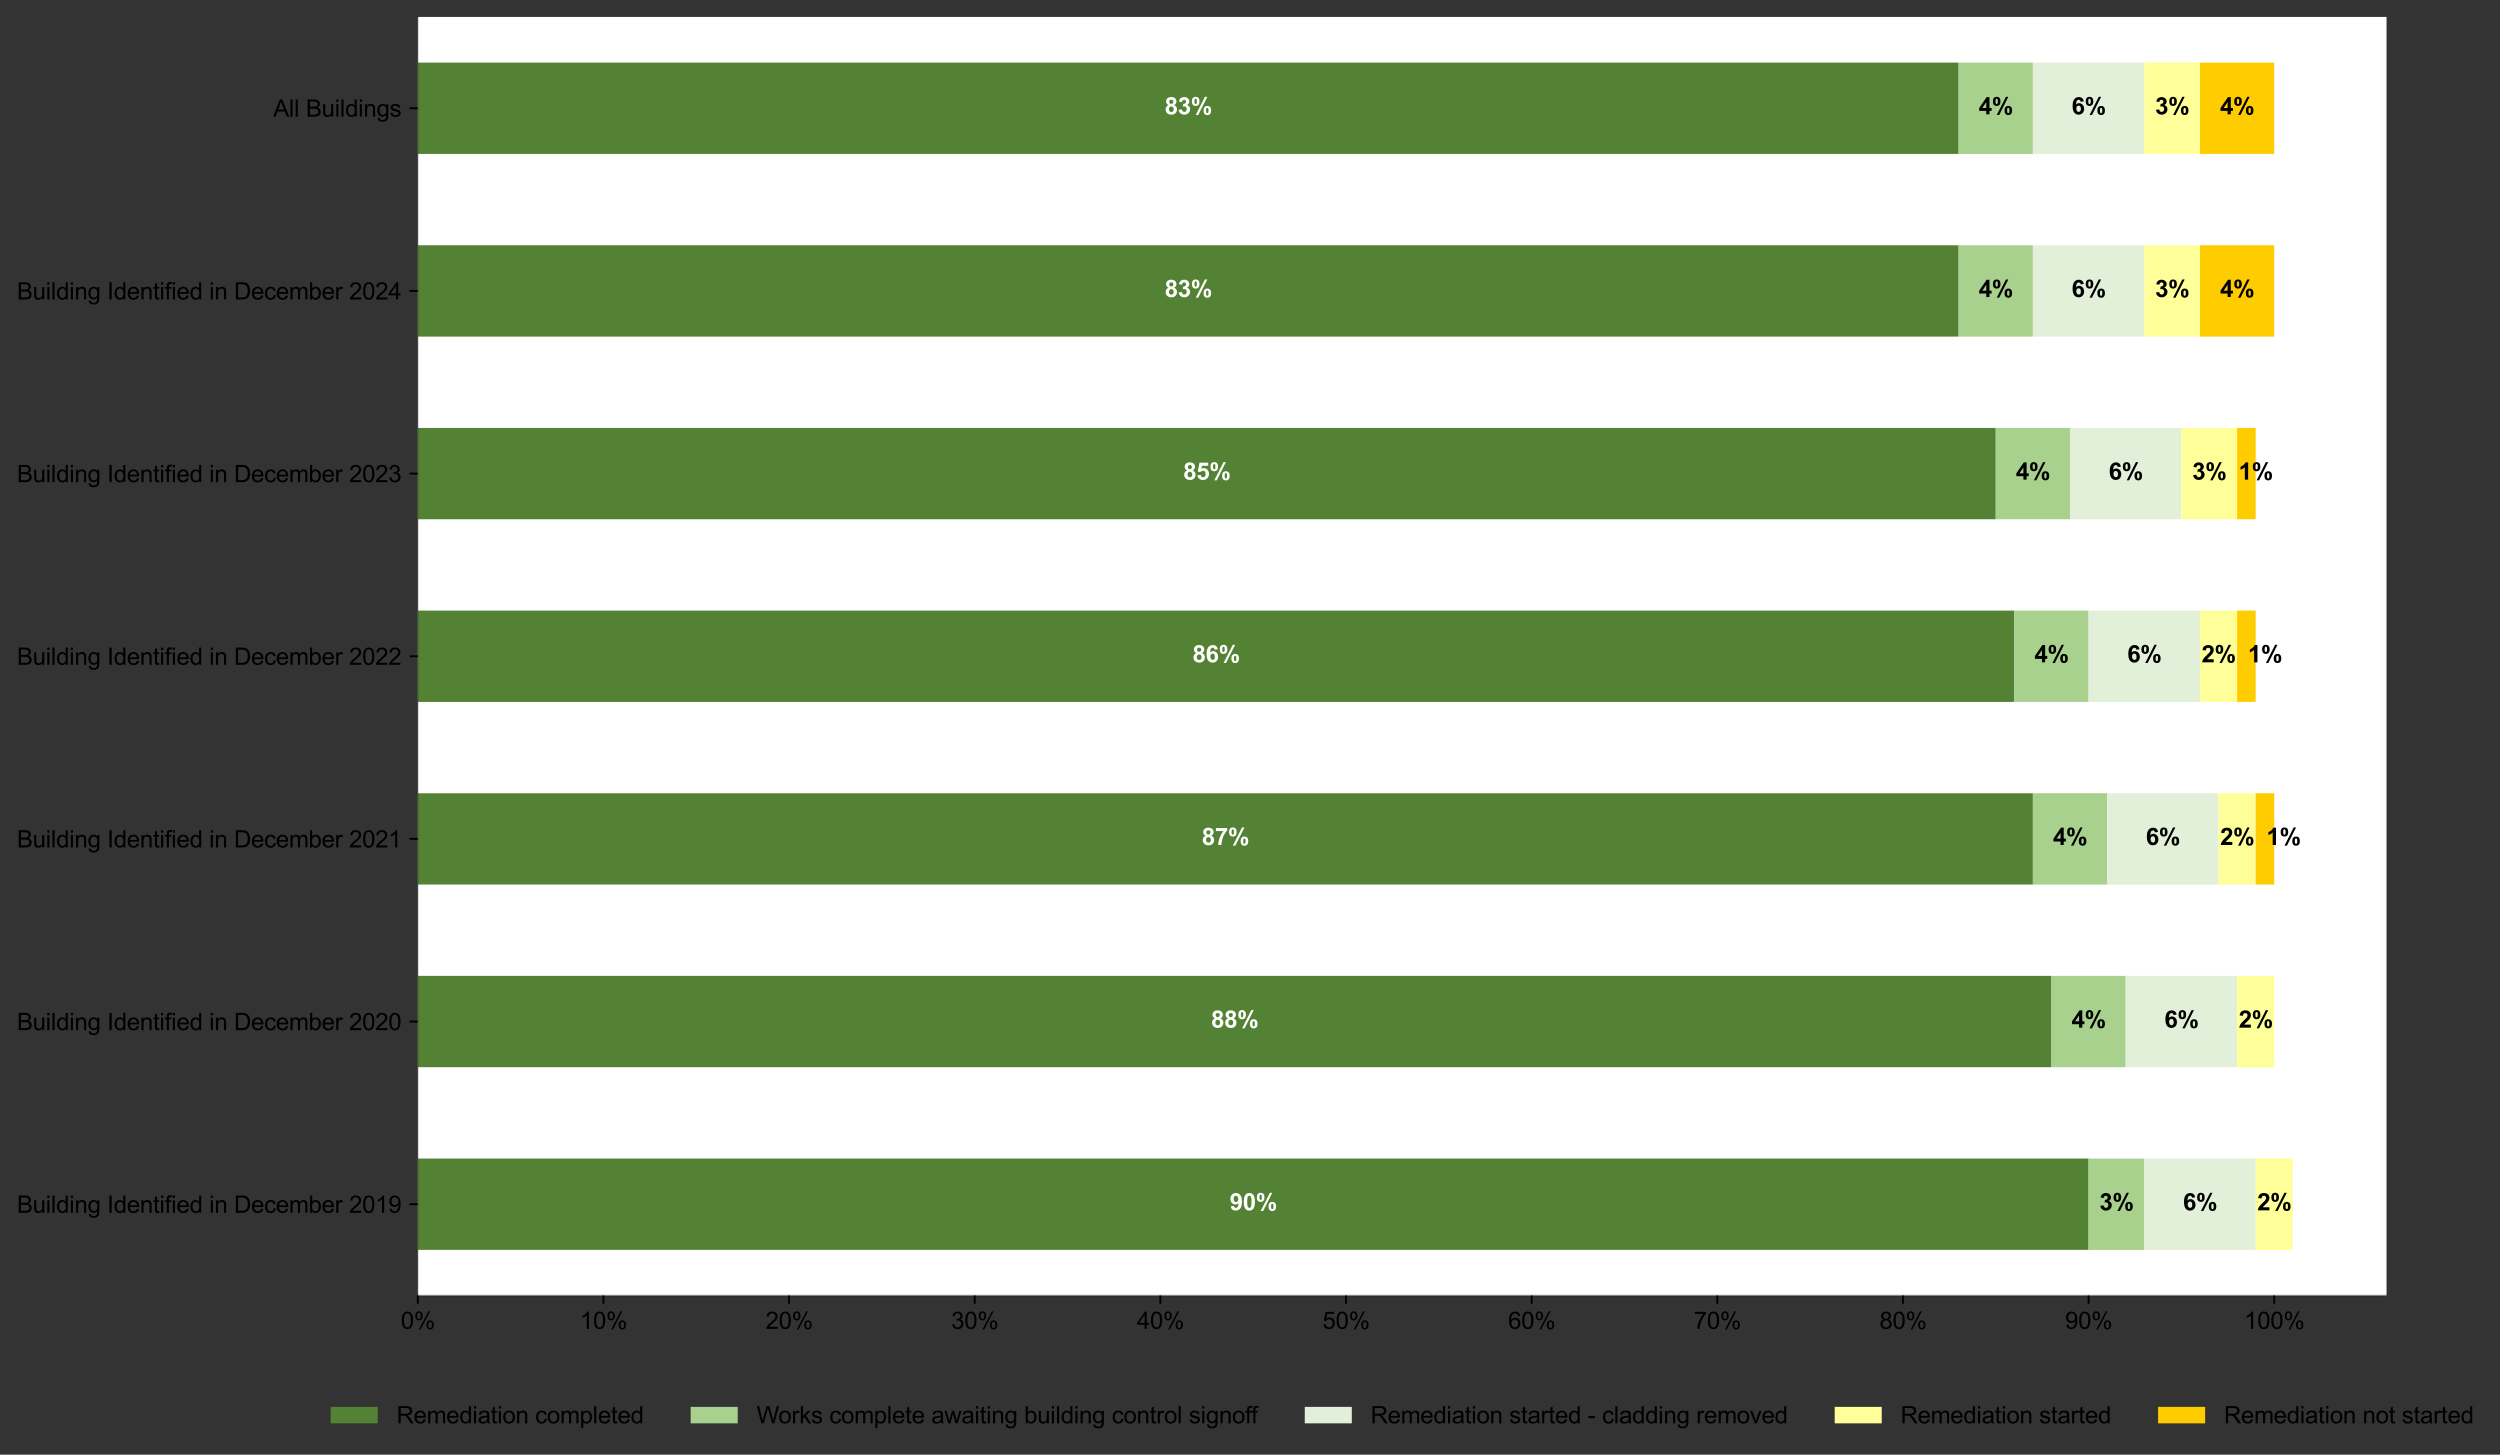 <?xml version="1.0" encoding="utf-8" standalone="no"?>
<!DOCTYPE svg PUBLIC "-//W3C//DTD SVG 1.1//EN"
  "http://www.w3.org/Graphics/SVG/1.1/DTD/svg11.dtd">
<svg height="618.436pt" version="1.1" viewBox="0 0 1062.866 618.436" width="1062.866pt" xmlns="http://www.w3.org/2000/svg" xmlns:xlink="http://www.w3.org/1999/xlink">
 <rect x="0" y="0" width="1062.866" height="618.436" fill="#333333" stroke="none"/>
 <defs>
  <style type="text/css">*{stroke-linecap:butt;stroke-linejoin:round;}</style>
 </defs>
 <g id="figure_1">
  <g id="patch_1">
   <path d="M 0 618.436 
L 1062.866 618.436 
L 1062.866 0 
L 0 0 
z
" style="fill:none;"/>
  </g>
  <g id="axes_1">
   <g id="patch_2">
    <path d="M 177.627 550.8 
L 1014.627 550.8 
L 1014.627 7.2 
L 177.627 7.2 
z
" style="fill:#ffffff;"/>
   </g>
   <g id="patch_3">
    <path clip-path="url(#p7b5c9beade)" d="M 177.627 531.386 
L 887.952 531.386 
L 887.952 492.557 
L 177.627 492.557 
z
" style="fill:#548235;"/>
   </g>
   <g id="patch_4">
    <path clip-path="url(#p7b5c9beade)" d="M 177.627 453.729 
L 872.167 453.729 
L 872.167 414.9 
L 177.627 414.9 
z
" style="fill:#548235;"/>
   </g>
   <g id="patch_5">
    <path clip-path="url(#p7b5c9beade)" d="M 177.627 376.071 
L 864.274 376.071 
L 864.274 337.243 
L 177.627 337.243 
z
" style="fill:#548235;"/>
   </g>
   <g id="patch_6">
    <path clip-path="url(#p7b5c9beade)" d="M 177.627 298.414 
L 856.382 298.414 
L 856.382 259.586 
L 177.627 259.586 
z
" style="fill:#548235;"/>
   </g>
   <g id="patch_7">
    <path clip-path="url(#p7b5c9beade)" d="M 177.627 220.757 
L 848.489 220.757 
L 848.489 181.929 
L 177.627 181.929 
z
" style="fill:#548235;"/>
   </g>
   <g id="patch_8">
    <path clip-path="url(#p7b5c9beade)" d="M 177.627 143.1 
L 832.704 143.1 
L 832.704 104.271 
L 177.627 104.271 
z
" style="fill:#548235;"/>
   </g>
   <g id="patch_9">
    <path clip-path="url(#p7b5c9beade)" d="M 177.627 65.443 
L 832.704 65.443 
L 832.704 26.614 
L 177.627 26.614 
z
" style="fill:#548235;"/>
   </g>
   <g id="patch_10">
    <path clip-path="url(#p7b5c9beade)" d="M 887.952 531.386 
L 911.629 531.386 
L 911.629 492.557 
L 887.952 492.557 
z
" style="fill:#a9d18e;"/>
   </g>
   <g id="patch_11">
    <path clip-path="url(#p7b5c9beade)" d="M 872.167 453.729 
L 903.737 453.729 
L 903.737 414.9 
L 872.167 414.9 
z
" style="fill:#a9d18e;"/>
   </g>
   <g id="patch_12">
    <path clip-path="url(#p7b5c9beade)" d="M 864.274 376.071 
L 895.844 376.071 
L 895.844 337.243 
L 864.274 337.243 
z
" style="fill:#a9d18e;"/>
   </g>
   <g id="patch_13">
    <path clip-path="url(#p7b5c9beade)" d="M 856.382 298.414 
L 887.952 298.414 
L 887.952 259.586 
L 856.382 259.586 
z
" style="fill:#a9d18e;"/>
   </g>
   <g id="patch_14">
    <path clip-path="url(#p7b5c9beade)" d="M 848.489 220.757 
L 880.059 220.757 
L 880.059 181.929 
L 848.489 181.929 
z
" style="fill:#a9d18e;"/>
   </g>
   <g id="patch_15">
    <path clip-path="url(#p7b5c9beade)" d="M 832.704 143.1 
L 864.274 143.1 
L 864.274 104.271 
L 832.704 104.271 
z
" style="fill:#a9d18e;"/>
   </g>
   <g id="patch_16">
    <path clip-path="url(#p7b5c9beade)" d="M 832.704 65.443 
L 864.274 65.443 
L 864.274 26.614 
L 832.704 26.614 
z
" style="fill:#a9d18e;"/>
   </g>
   <g id="patch_17">
    <path clip-path="url(#p7b5c9beade)" d="M 911.629 531.386 
L 958.984 531.386 
L 958.984 492.557 
L 911.629 492.557 
z
" style="fill:#e2f0d9;"/>
   </g>
   <g id="patch_18">
    <path clip-path="url(#p7b5c9beade)" d="M 903.737 453.729 
L 951.092 453.729 
L 951.092 414.9 
L 903.737 414.9 
z
" style="fill:#e2f0d9;"/>
   </g>
   <g id="patch_19">
    <path clip-path="url(#p7b5c9beade)" d="M 895.844 376.071 
L 943.199 376.071 
L 943.199 337.243 
L 895.844 337.243 
z
" style="fill:#e2f0d9;"/>
   </g>
   <g id="patch_20">
    <path clip-path="url(#p7b5c9beade)" d="M 887.952 298.414 
L 935.307 298.414 
L 935.307 259.586 
L 887.952 259.586 
z
" style="fill:#e2f0d9;"/>
   </g>
   <g id="patch_21">
    <path clip-path="url(#p7b5c9beade)" d="M 880.059 220.757 
L 927.414 220.757 
L 927.414 181.929 
L 880.059 181.929 
z
" style="fill:#e2f0d9;"/>
   </g>
   <g id="patch_22">
    <path clip-path="url(#p7b5c9beade)" d="M 864.274 143.1 
L 911.629 143.1 
L 911.629 104.271 
L 864.274 104.271 
z
" style="fill:#e2f0d9;"/>
   </g>
   <g id="patch_23">
    <path clip-path="url(#p7b5c9beade)" d="M 864.274 65.443 
L 911.629 65.443 
L 911.629 26.614 
L 864.274 26.614 
z
" style="fill:#e2f0d9;"/>
   </g>
   <g id="patch_24">
    <path clip-path="url(#p7b5c9beade)" d="M 958.984 531.386 
L 974.769 531.386 
L 974.769 492.557 
L 958.984 492.557 
z
" style="fill:#ffff99;"/>
   </g>
   <g id="patch_25">
    <path clip-path="url(#p7b5c9beade)" d="M 951.092 453.729 
L 966.877 453.729 
L 966.877 414.9 
L 951.092 414.9 
z
" style="fill:#ffff99;"/>
   </g>
   <g id="patch_26">
    <path clip-path="url(#p7b5c9beade)" d="M 943.199 376.071 
L 958.984 376.071 
L 958.984 337.243 
L 943.199 337.243 
z
" style="fill:#ffff99;"/>
   </g>
   <g id="patch_27">
    <path clip-path="url(#p7b5c9beade)" d="M 935.307 298.414 
L 951.092 298.414 
L 951.092 259.586 
L 935.307 259.586 
z
" style="fill:#ffff99;"/>
   </g>
   <g id="patch_28">
    <path clip-path="url(#p7b5c9beade)" d="M 927.414 220.757 
L 951.092 220.757 
L 951.092 181.929 
L 927.414 181.929 
z
" style="fill:#ffff99;"/>
   </g>
   <g id="patch_29">
    <path clip-path="url(#p7b5c9beade)" d="M 911.629 143.1 
L 935.307 143.1 
L 935.307 104.271 
L 911.629 104.271 
z
" style="fill:#ffff99;"/>
   </g>
   <g id="patch_30">
    <path clip-path="url(#p7b5c9beade)" d="M 911.629 65.443 
L 935.307 65.443 
L 935.307 26.614 
L 911.629 26.614 
z
" style="fill:#ffff99;"/>
   </g>
   <g id="patch_31">
    <path clip-path="url(#p7b5c9beade)" d="M 177.627 531.386 
L 177.627 531.386 
L 177.627 492.557 
L 177.627 492.557 
z
" style="fill:#ffcc00;"/>
   </g>
   <g id="patch_32">
    <path clip-path="url(#p7b5c9beade)" d="M 177.627 453.729 
L 177.627 453.729 
L 177.627 414.9 
L 177.627 414.9 
z
" style="fill:#ffcc00;"/>
   </g>
   <g id="patch_33">
    <path clip-path="url(#p7b5c9beade)" d="M 958.984 376.071 
L 966.877 376.071 
L 966.877 337.243 
L 958.984 337.243 
z
" style="fill:#ffcc00;"/>
   </g>
   <g id="patch_34">
    <path clip-path="url(#p7b5c9beade)" d="M 951.092 298.414 
L 958.984 298.414 
L 958.984 259.586 
L 951.092 259.586 
z
" style="fill:#ffcc00;"/>
   </g>
   <g id="patch_35">
    <path clip-path="url(#p7b5c9beade)" d="M 951.092 220.757 
L 958.984 220.757 
L 958.984 181.929 
L 951.092 181.929 
z
" style="fill:#ffcc00;"/>
   </g>
   <g id="patch_36">
    <path clip-path="url(#p7b5c9beade)" d="M 935.307 143.1 
L 966.877 143.1 
L 966.877 104.271 
L 935.307 104.271 
z
" style="fill:#ffcc00;"/>
   </g>
   <g id="patch_37">
    <path clip-path="url(#p7b5c9beade)" d="M 935.307 65.443 
L 966.877 65.443 
L 966.877 26.614 
L 935.307 26.614 
z
" style="fill:#ffcc00;"/>
   </g>
   <g id="matplotlib.axis_1">
    <g id="xtick_1">
     <g id="line2d_1">
      <defs>
       <path d="M 0 0 
L 0 3.5 
" id="m2b0cb1f660" style="stroke:#000000;stroke-width:0.8;"/>
      </defs>
      <g>
       <use style="stroke:#000000;stroke-width:0.8;" x="177.627" xlink:href="#m2b0cb1f660" y="550.8"/>
      </g>
     </g>
     <g id="text_1">
      <!-- 0% -->
      <g transform="translate(170.4 564.958)scale(0.1 -0.1)">
       <defs>
        <path d="M 266 2259 
Q 266 3072 433 3567 
Q 600 4063 929 4331 
Q 1259 4600 1759 4600 
Q 2128 4600 2406 4451 
Q 2684 4303 2865 4023 
Q 3047 3744 3150 3342 
Q 3253 2941 3253 2259 
Q 3253 1453 3087 958 
Q 2922 463 2592 192 
Q 2263 -78 1759 -78 
Q 1097 -78 719 397 
Q 266 969 266 2259 
z
M 844 2259 
Q 844 1131 1108 757 
Q 1372 384 1759 384 
Q 2147 384 2411 759 
Q 2675 1134 2675 2259 
Q 2675 3391 2411 3762 
Q 2147 4134 1753 4134 
Q 1366 4134 1134 3806 
Q 844 3388 844 2259 
z
" id="ArialMT-30" transform="scale(0.016)"/>
        <path d="M 372 3481 
Q 372 3972 619 4315 
Q 866 4659 1334 4659 
Q 1766 4659 2048 4351 
Q 2331 4044 2331 3447 
Q 2331 2866 2045 2552 
Q 1759 2238 1341 2238 
Q 925 2238 648 2547 
Q 372 2856 372 3481 
z
M 1350 4272 
Q 1141 4272 1002 4090 
Q 863 3909 863 3425 
Q 863 2984 1003 2804 
Q 1144 2625 1350 2625 
Q 1563 2625 1702 2806 
Q 1841 2988 1841 3469 
Q 1841 3913 1700 4092 
Q 1559 4272 1350 4272 
z
M 1353 -169 
L 3859 4659 
L 4316 4659 
L 1819 -169 
L 1353 -169 
z
M 3334 1075 
Q 3334 1569 3581 1911 
Q 3828 2253 4300 2253 
Q 4731 2253 5014 1945 
Q 5297 1638 5297 1041 
Q 5297 459 5011 145 
Q 4725 -169 4303 -169 
Q 3888 -169 3611 142 
Q 3334 453 3334 1075 
z
M 4316 1866 
Q 4103 1866 3964 1684 
Q 3825 1503 3825 1019 
Q 3825 581 3965 400 
Q 4106 219 4313 219 
Q 4528 219 4667 400 
Q 4806 581 4806 1063 
Q 4806 1506 4665 1686 
Q 4525 1866 4316 1866 
z
" id="ArialMT-25" transform="scale(0.016)"/>
       </defs>
       <use xlink:href="#ArialMT-30"/>
       <use x="55.615" xlink:href="#ArialMT-25"/>
      </g>
     </g>
    </g>
    <g id="xtick_2">
     <g id="line2d_2">
      <g>
       <use style="stroke:#000000;stroke-width:0.8;" x="256.552" xlink:href="#m2b0cb1f660" y="550.8"/>
      </g>
     </g>
     <g id="text_2">
      <!-- 10% -->
      <g transform="translate(246.545 564.958)scale(0.1 -0.1)">
       <defs>
        <path d="M 2384 0 
L 1822 0 
L 1822 3584 
Q 1619 3391 1289 3197 
Q 959 3003 697 2906 
L 697 3450 
Q 1169 3672 1522 3987 
Q 1875 4303 2022 4600 
L 2384 4600 
L 2384 0 
z
" id="ArialMT-31" transform="scale(0.016)"/>
       </defs>
       <use xlink:href="#ArialMT-31"/>
       <use x="55.615" xlink:href="#ArialMT-30"/>
       <use x="111.23" xlink:href="#ArialMT-25"/>
      </g>
     </g>
    </g>
    <g id="xtick_3">
     <g id="line2d_3">
      <g>
       <use style="stroke:#000000;stroke-width:0.8;" x="335.477" xlink:href="#m2b0cb1f660" y="550.8"/>
      </g>
     </g>
     <g id="text_3">
      <!-- 20% -->
      <g transform="translate(325.47 564.958)scale(0.1 -0.1)">
       <defs>
        <path d="M 3222 541 
L 3222 0 
L 194 0 
Q 188 203 259 391 
Q 375 700 629 1000 
Q 884 1300 1366 1694 
Q 2113 2306 2375 2664 
Q 2638 3022 2638 3341 
Q 2638 3675 2398 3904 
Q 2159 4134 1775 4134 
Q 1369 4134 1125 3890 
Q 881 3647 878 3216 
L 300 3275 
Q 359 3922 746 4261 
Q 1134 4600 1788 4600 
Q 2447 4600 2831 4234 
Q 3216 3869 3216 3328 
Q 3216 3053 3103 2787 
Q 2991 2522 2730 2228 
Q 2469 1934 1863 1422 
Q 1356 997 1212 845 
Q 1069 694 975 541 
L 3222 541 
z
" id="ArialMT-32" transform="scale(0.016)"/>
       </defs>
       <use xlink:href="#ArialMT-32"/>
       <use x="55.615" xlink:href="#ArialMT-30"/>
       <use x="111.23" xlink:href="#ArialMT-25"/>
      </g>
     </g>
    </g>
    <g id="xtick_4">
     <g id="line2d_4">
      <g>
       <use style="stroke:#000000;stroke-width:0.8;" x="414.402" xlink:href="#m2b0cb1f660" y="550.8"/>
      </g>
     </g>
     <g id="text_4">
      <!-- 30% -->
      <g transform="translate(404.395 564.958)scale(0.1 -0.1)">
       <defs>
        <path d="M 269 1209 
L 831 1284 
Q 928 806 1161 595 
Q 1394 384 1728 384 
Q 2125 384 2398 659 
Q 2672 934 2672 1341 
Q 2672 1728 2419 1979 
Q 2166 2231 1775 2231 
Q 1616 2231 1378 2169 
L 1441 2663 
Q 1497 2656 1531 2656 
Q 1891 2656 2178 2843 
Q 2466 3031 2466 3422 
Q 2466 3731 2256 3934 
Q 2047 4138 1716 4138 
Q 1388 4138 1169 3931 
Q 950 3725 888 3313 
L 325 3413 
Q 428 3978 793 4289 
Q 1159 4600 1703 4600 
Q 2078 4600 2393 4439 
Q 2709 4278 2876 4000 
Q 3044 3722 3044 3409 
Q 3044 3113 2884 2869 
Q 2725 2625 2413 2481 
Q 2819 2388 3044 2092 
Q 3269 1797 3269 1353 
Q 3269 753 2831 336 
Q 2394 -81 1725 -81 
Q 1122 -81 723 278 
Q 325 638 269 1209 
z
" id="ArialMT-33" transform="scale(0.016)"/>
       </defs>
       <use xlink:href="#ArialMT-33"/>
       <use x="55.615" xlink:href="#ArialMT-30"/>
       <use x="111.23" xlink:href="#ArialMT-25"/>
      </g>
     </g>
    </g>
    <g id="xtick_5">
     <g id="line2d_5">
      <g>
       <use style="stroke:#000000;stroke-width:0.8;" x="493.327" xlink:href="#m2b0cb1f660" y="550.8"/>
      </g>
     </g>
     <g id="text_5">
      <!-- 40% -->
      <g transform="translate(483.32 564.958)scale(0.1 -0.1)">
       <defs>
        <path d="M 2069 0 
L 2069 1097 
L 81 1097 
L 81 1613 
L 2172 4581 
L 2631 4581 
L 2631 1613 
L 3250 1613 
L 3250 1097 
L 2631 1097 
L 2631 0 
L 2069 0 
z
M 2069 1613 
L 2069 3678 
L 634 1613 
L 2069 1613 
z
" id="ArialMT-34" transform="scale(0.016)"/>
       </defs>
       <use xlink:href="#ArialMT-34"/>
       <use x="55.615" xlink:href="#ArialMT-30"/>
       <use x="111.23" xlink:href="#ArialMT-25"/>
      </g>
     </g>
    </g>
    <g id="xtick_6">
     <g id="line2d_6">
      <g>
       <use style="stroke:#000000;stroke-width:0.8;" x="572.252" xlink:href="#m2b0cb1f660" y="550.8"/>
      </g>
     </g>
     <g id="text_6">
      <!-- 50% -->
      <g transform="translate(562.245 564.958)scale(0.1 -0.1)">
       <defs>
        <path d="M 266 1200 
L 856 1250 
Q 922 819 1161 601 
Q 1400 384 1738 384 
Q 2144 384 2425 690 
Q 2706 997 2706 1503 
Q 2706 1984 2436 2262 
Q 2166 2541 1728 2541 
Q 1456 2541 1237 2417 
Q 1019 2294 894 2097 
L 366 2166 
L 809 4519 
L 3088 4519 
L 3088 3981 
L 1259 3981 
L 1013 2750 
Q 1425 3038 1878 3038 
Q 2478 3038 2890 2622 
Q 3303 2206 3303 1553 
Q 3303 931 2941 478 
Q 2500 -78 1738 -78 
Q 1113 -78 717 272 
Q 322 622 266 1200 
z
" id="ArialMT-35" transform="scale(0.016)"/>
       </defs>
       <use xlink:href="#ArialMT-35"/>
       <use x="55.615" xlink:href="#ArialMT-30"/>
       <use x="111.23" xlink:href="#ArialMT-25"/>
      </g>
     </g>
    </g>
    <g id="xtick_7">
     <g id="line2d_7">
      <g>
       <use style="stroke:#000000;stroke-width:0.8;" x="651.177" xlink:href="#m2b0cb1f660" y="550.8"/>
      </g>
     </g>
     <g id="text_7">
      <!-- 60% -->
      <g transform="translate(641.17 564.958)scale(0.1 -0.1)">
       <defs>
        <path d="M 3184 3459 
L 2625 3416 
Q 2550 3747 2413 3897 
Q 2184 4138 1850 4138 
Q 1581 4138 1378 3988 
Q 1113 3794 959 3422 
Q 806 3050 800 2363 
Q 1003 2672 1297 2822 
Q 1591 2972 1913 2972 
Q 2475 2972 2870 2558 
Q 3266 2144 3266 1488 
Q 3266 1056 3080 686 
Q 2894 316 2569 119 
Q 2244 -78 1831 -78 
Q 1128 -78 684 439 
Q 241 956 241 2144 
Q 241 3472 731 4075 
Q 1159 4600 1884 4600 
Q 2425 4600 2770 4297 
Q 3116 3994 3184 3459 
z
M 888 1484 
Q 888 1194 1011 928 
Q 1134 663 1356 523 
Q 1578 384 1822 384 
Q 2178 384 2434 671 
Q 2691 959 2691 1453 
Q 2691 1928 2437 2201 
Q 2184 2475 1800 2475 
Q 1419 2475 1153 2201 
Q 888 1928 888 1484 
z
" id="ArialMT-36" transform="scale(0.016)"/>
       </defs>
       <use xlink:href="#ArialMT-36"/>
       <use x="55.615" xlink:href="#ArialMT-30"/>
       <use x="111.23" xlink:href="#ArialMT-25"/>
      </g>
     </g>
    </g>
    <g id="xtick_8">
     <g id="line2d_8">
      <g>
       <use style="stroke:#000000;stroke-width:0.8;" x="730.102" xlink:href="#m2b0cb1f660" y="550.8"/>
      </g>
     </g>
     <g id="text_8">
      <!-- 70% -->
      <g transform="translate(720.095 564.958)scale(0.1 -0.1)">
       <defs>
        <path d="M 303 3981 
L 303 4522 
L 3269 4522 
L 3269 4084 
Q 2831 3619 2401 2847 
Q 1972 2075 1738 1259 
Q 1569 684 1522 0 
L 944 0 
Q 953 541 1156 1306 
Q 1359 2072 1739 2783 
Q 2119 3494 2547 3981 
L 303 3981 
z
" id="ArialMT-37" transform="scale(0.016)"/>
       </defs>
       <use xlink:href="#ArialMT-37"/>
       <use x="55.615" xlink:href="#ArialMT-30"/>
       <use x="111.23" xlink:href="#ArialMT-25"/>
      </g>
     </g>
    </g>
    <g id="xtick_9">
     <g id="line2d_9">
      <g>
       <use style="stroke:#000000;stroke-width:0.8;" x="809.027" xlink:href="#m2b0cb1f660" y="550.8"/>
      </g>
     </g>
     <g id="text_9">
      <!-- 80% -->
      <g transform="translate(799.02 564.958)scale(0.1 -0.1)">
       <defs>
        <path d="M 1131 2484 
Q 781 2613 612 2850 
Q 444 3088 444 3419 
Q 444 3919 803 4259 
Q 1163 4600 1759 4600 
Q 2359 4600 2725 4251 
Q 3091 3903 3091 3403 
Q 3091 3084 2923 2848 
Q 2756 2613 2416 2484 
Q 2838 2347 3058 2040 
Q 3278 1734 3278 1309 
Q 3278 722 2862 322 
Q 2447 -78 1769 -78 
Q 1091 -78 675 323 
Q 259 725 259 1325 
Q 259 1772 486 2073 
Q 713 2375 1131 2484 
z
M 1019 3438 
Q 1019 3113 1228 2906 
Q 1438 2700 1772 2700 
Q 2097 2700 2305 2904 
Q 2513 3109 2513 3406 
Q 2513 3716 2298 3927 
Q 2084 4138 1766 4138 
Q 1444 4138 1231 3931 
Q 1019 3725 1019 3438 
z
M 838 1322 
Q 838 1081 952 856 
Q 1066 631 1291 507 
Q 1516 384 1775 384 
Q 2178 384 2440 643 
Q 2703 903 2703 1303 
Q 2703 1709 2433 1975 
Q 2163 2241 1756 2241 
Q 1359 2241 1098 1978 
Q 838 1716 838 1322 
z
" id="ArialMT-38" transform="scale(0.016)"/>
       </defs>
       <use xlink:href="#ArialMT-38"/>
       <use x="55.615" xlink:href="#ArialMT-30"/>
       <use x="111.23" xlink:href="#ArialMT-25"/>
      </g>
     </g>
    </g>
    <g id="xtick_10">
     <g id="line2d_10">
      <g>
       <use style="stroke:#000000;stroke-width:0.8;" x="887.952" xlink:href="#m2b0cb1f660" y="550.8"/>
      </g>
     </g>
     <g id="text_10">
      <!-- 90% -->
      <g transform="translate(877.945 564.958)scale(0.1 -0.1)">
       <defs>
        <path d="M 350 1059 
L 891 1109 
Q 959 728 1153 556 
Q 1347 384 1650 384 
Q 1909 384 2104 503 
Q 2300 622 2425 820 
Q 2550 1019 2634 1356 
Q 2719 1694 2719 2044 
Q 2719 2081 2716 2156 
Q 2547 1888 2255 1720 
Q 1963 1553 1622 1553 
Q 1053 1553 659 1965 
Q 266 2378 266 3053 
Q 266 3750 677 4175 
Q 1088 4600 1706 4600 
Q 2153 4600 2523 4359 
Q 2894 4119 3086 3673 
Q 3278 3228 3278 2384 
Q 3278 1506 3087 986 
Q 2897 466 2520 194 
Q 2144 -78 1638 -78 
Q 1100 -78 759 220 
Q 419 519 350 1059 
z
M 2653 3081 
Q 2653 3566 2395 3850 
Q 2138 4134 1775 4134 
Q 1400 4134 1122 3828 
Q 844 3522 844 3034 
Q 844 2597 1108 2323 
Q 1372 2050 1759 2050 
Q 2150 2050 2401 2323 
Q 2653 2597 2653 3081 
z
" id="ArialMT-39" transform="scale(0.016)"/>
       </defs>
       <use xlink:href="#ArialMT-39"/>
       <use x="55.615" xlink:href="#ArialMT-30"/>
       <use x="111.23" xlink:href="#ArialMT-25"/>
      </g>
     </g>
    </g>
    <g id="xtick_11">
     <g id="line2d_11">
      <g>
       <use style="stroke:#000000;stroke-width:0.8;" x="966.877" xlink:href="#m2b0cb1f660" y="550.8"/>
      </g>
     </g>
     <g id="text_11">
      <!-- 100% -->
      <g transform="translate(954.089 564.958)scale(0.1 -0.1)">
       <use xlink:href="#ArialMT-31"/>
       <use x="55.615" xlink:href="#ArialMT-30"/>
       <use x="111.23" xlink:href="#ArialMT-30"/>
       <use x="166.846" xlink:href="#ArialMT-25"/>
      </g>
     </g>
    </g>
   </g>
   <g id="matplotlib.axis_2">
    <g id="ytick_1">
     <g id="line2d_12">
      <defs>
       <path d="M 0 0 
L -3.5 0 
" id="m23103c93af" style="stroke:#000000;stroke-width:0.8;"/>
      </defs>
      <g>
       <use style="stroke:#000000;stroke-width:0.8;" x="177.627" xlink:href="#m23103c93af" y="511.971"/>
      </g>
     </g>
     <g id="text_12">
      <!-- Building Identified in December 2019 -->
      <g transform="translate(7.2 515.611)scale(0.1 -0.1)">
       <defs>
        <path d="M 469 0 
L 469 4581 
L 2188 4581 
Q 2713 4581 3030 4442 
Q 3347 4303 3526 4014 
Q 3706 3725 3706 3409 
Q 3706 3116 3547 2856 
Q 3388 2597 3066 2438 
Q 3481 2316 3704 2022 
Q 3928 1728 3928 1328 
Q 3928 1006 3792 729 
Q 3656 453 3456 303 
Q 3256 153 2954 76 
Q 2653 0 2216 0 
L 469 0 
z
M 1075 2656 
L 2066 2656 
Q 2469 2656 2644 2709 
Q 2875 2778 2992 2937 
Q 3109 3097 3109 3338 
Q 3109 3566 3000 3739 
Q 2891 3913 2687 3977 
Q 2484 4041 1991 4041 
L 1075 4041 
L 1075 2656 
z
M 1075 541 
L 2216 541 
Q 2509 541 2628 563 
Q 2838 600 2978 687 
Q 3119 775 3209 942 
Q 3300 1109 3300 1328 
Q 3300 1584 3169 1773 
Q 3038 1963 2805 2039 
Q 2572 2116 2134 2116 
L 1075 2116 
L 1075 541 
z
" id="ArialMT-42" transform="scale(0.016)"/>
        <path d="M 2597 0 
L 2597 488 
Q 2209 -75 1544 -75 
Q 1250 -75 995 37 
Q 741 150 617 320 
Q 494 491 444 738 
Q 409 903 409 1263 
L 409 3319 
L 972 3319 
L 972 1478 
Q 972 1038 1006 884 
Q 1059 663 1231 536 
Q 1403 409 1656 409 
Q 1909 409 2131 539 
Q 2353 669 2445 892 
Q 2538 1116 2538 1541 
L 2538 3319 
L 3100 3319 
L 3100 0 
L 2597 0 
z
" id="ArialMT-75" transform="scale(0.016)"/>
        <path d="M 425 3934 
L 425 4581 
L 988 4581 
L 988 3934 
L 425 3934 
z
M 425 0 
L 425 3319 
L 988 3319 
L 988 0 
L 425 0 
z
" id="ArialMT-69" transform="scale(0.016)"/>
        <path d="M 409 0 
L 409 4581 
L 972 4581 
L 972 0 
L 409 0 
z
" id="ArialMT-6c" transform="scale(0.016)"/>
        <path d="M 2575 0 
L 2575 419 
Q 2259 -75 1647 -75 
Q 1250 -75 917 144 
Q 584 363 401 755 
Q 219 1147 219 1656 
Q 219 2153 384 2558 
Q 550 2963 881 3178 
Q 1213 3394 1622 3394 
Q 1922 3394 2156 3267 
Q 2391 3141 2538 2938 
L 2538 4581 
L 3097 4581 
L 3097 0 
L 2575 0 
z
M 797 1656 
Q 797 1019 1065 703 
Q 1334 388 1700 388 
Q 2069 388 2326 689 
Q 2584 991 2584 1609 
Q 2584 2291 2321 2609 
Q 2059 2928 1675 2928 
Q 1300 2928 1048 2622 
Q 797 2316 797 1656 
z
" id="ArialMT-64" transform="scale(0.016)"/>
        <path d="M 422 0 
L 422 3319 
L 928 3319 
L 928 2847 
Q 1294 3394 1984 3394 
Q 2284 3394 2536 3286 
Q 2788 3178 2913 3003 
Q 3038 2828 3088 2588 
Q 3119 2431 3119 2041 
L 3119 0 
L 2556 0 
L 2556 2019 
Q 2556 2363 2490 2533 
Q 2425 2703 2258 2804 
Q 2091 2906 1866 2906 
Q 1506 2906 1245 2678 
Q 984 2450 984 1813 
L 984 0 
L 422 0 
z
" id="ArialMT-6e" transform="scale(0.016)"/>
        <path d="M 319 -275 
L 866 -356 
Q 900 -609 1056 -725 
Q 1266 -881 1628 -881 
Q 2019 -881 2231 -725 
Q 2444 -569 2519 -288 
Q 2563 -116 2559 434 
Q 2191 0 1641 0 
Q 956 0 581 494 
Q 206 988 206 1678 
Q 206 2153 378 2554 
Q 550 2956 876 3175 
Q 1203 3394 1644 3394 
Q 2231 3394 2613 2919 
L 2613 3319 
L 3131 3319 
L 3131 450 
Q 3131 -325 2973 -648 
Q 2816 -972 2473 -1159 
Q 2131 -1347 1631 -1347 
Q 1038 -1347 672 -1080 
Q 306 -813 319 -275 
z
M 784 1719 
Q 784 1066 1043 766 
Q 1303 466 1694 466 
Q 2081 466 2343 764 
Q 2606 1063 2606 1700 
Q 2606 2309 2336 2618 
Q 2066 2928 1684 2928 
Q 1309 2928 1046 2623 
Q 784 2319 784 1719 
z
" id="ArialMT-67" transform="scale(0.016)"/>
        <path id="ArialMT-20" transform="scale(0.016)"/>
        <path d="M 597 0 
L 597 4581 
L 1203 4581 
L 1203 0 
L 597 0 
z
" id="ArialMT-49" transform="scale(0.016)"/>
        <path d="M 2694 1069 
L 3275 997 
Q 3138 488 2766 206 
Q 2394 -75 1816 -75 
Q 1088 -75 661 373 
Q 234 822 234 1631 
Q 234 2469 665 2931 
Q 1097 3394 1784 3394 
Q 2450 3394 2872 2941 
Q 3294 2488 3294 1666 
Q 3294 1616 3291 1516 
L 816 1516 
Q 847 969 1125 678 
Q 1403 388 1819 388 
Q 2128 388 2347 550 
Q 2566 713 2694 1069 
z
M 847 1978 
L 2700 1978 
Q 2663 2397 2488 2606 
Q 2219 2931 1791 2931 
Q 1403 2931 1139 2672 
Q 875 2413 847 1978 
z
" id="ArialMT-65" transform="scale(0.016)"/>
        <path d="M 1650 503 
L 1731 6 
Q 1494 -44 1306 -44 
Q 1000 -44 831 53 
Q 663 150 594 308 
Q 525 466 525 972 
L 525 2881 
L 113 2881 
L 113 3319 
L 525 3319 
L 525 4141 
L 1084 4478 
L 1084 3319 
L 1650 3319 
L 1650 2881 
L 1084 2881 
L 1084 941 
Q 1084 700 1114 631 
Q 1144 563 1211 522 
Q 1278 481 1403 481 
Q 1497 481 1650 503 
z
" id="ArialMT-74" transform="scale(0.016)"/>
        <path d="M 556 0 
L 556 2881 
L 59 2881 
L 59 3319 
L 556 3319 
L 556 3672 
Q 556 4006 616 4169 
Q 697 4388 901 4523 
Q 1106 4659 1475 4659 
Q 1713 4659 2000 4603 
L 1916 4113 
Q 1741 4144 1584 4144 
Q 1328 4144 1222 4034 
Q 1116 3925 1116 3625 
L 1116 3319 
L 1763 3319 
L 1763 2881 
L 1116 2881 
L 1116 0 
L 556 0 
z
" id="ArialMT-66" transform="scale(0.016)"/>
        <path d="M 494 0 
L 494 4581 
L 2072 4581 
Q 2606 4581 2888 4516 
Q 3281 4425 3559 4188 
Q 3922 3881 4101 3404 
Q 4281 2928 4281 2316 
Q 4281 1794 4159 1391 
Q 4038 988 3847 723 
Q 3656 459 3429 307 
Q 3203 156 2883 78 
Q 2563 0 2147 0 
L 494 0 
z
M 1100 541 
L 2078 541 
Q 2531 541 2789 625 
Q 3047 709 3200 863 
Q 3416 1078 3536 1442 
Q 3656 1806 3656 2325 
Q 3656 3044 3420 3430 
Q 3184 3816 2847 3947 
Q 2603 4041 2063 4041 
L 1100 4041 
L 1100 541 
z
" id="ArialMT-44" transform="scale(0.016)"/>
        <path d="M 2588 1216 
L 3141 1144 
Q 3050 572 2676 248 
Q 2303 -75 1759 -75 
Q 1078 -75 664 370 
Q 250 816 250 1647 
Q 250 2184 428 2587 
Q 606 2991 970 3192 
Q 1334 3394 1763 3394 
Q 2303 3394 2647 3120 
Q 2991 2847 3088 2344 
L 2541 2259 
Q 2463 2594 2264 2762 
Q 2066 2931 1784 2931 
Q 1359 2931 1093 2626 
Q 828 2322 828 1663 
Q 828 994 1084 691 
Q 1341 388 1753 388 
Q 2084 388 2306 591 
Q 2528 794 2588 1216 
z
" id="ArialMT-63" transform="scale(0.016)"/>
        <path d="M 422 0 
L 422 3319 
L 925 3319 
L 925 2853 
Q 1081 3097 1340 3245 
Q 1600 3394 1931 3394 
Q 2300 3394 2536 3241 
Q 2772 3088 2869 2813 
Q 3263 3394 3894 3394 
Q 4388 3394 4653 3120 
Q 4919 2847 4919 2278 
L 4919 0 
L 4359 0 
L 4359 2091 
Q 4359 2428 4304 2576 
Q 4250 2725 4106 2815 
Q 3963 2906 3769 2906 
Q 3419 2906 3187 2673 
Q 2956 2441 2956 1928 
L 2956 0 
L 2394 0 
L 2394 2156 
Q 2394 2531 2256 2718 
Q 2119 2906 1806 2906 
Q 1569 2906 1367 2781 
Q 1166 2656 1075 2415 
Q 984 2175 984 1722 
L 984 0 
L 422 0 
z
" id="ArialMT-6d" transform="scale(0.016)"/>
        <path d="M 941 0 
L 419 0 
L 419 4581 
L 981 4581 
L 981 2947 
Q 1338 3394 1891 3394 
Q 2197 3394 2470 3270 
Q 2744 3147 2920 2923 
Q 3097 2700 3197 2384 
Q 3297 2069 3297 1709 
Q 3297 856 2875 390 
Q 2453 -75 1863 -75 
Q 1275 -75 941 416 
L 941 0 
z
M 934 1684 
Q 934 1088 1097 822 
Q 1363 388 1816 388 
Q 2184 388 2453 708 
Q 2722 1028 2722 1663 
Q 2722 2313 2464 2622 
Q 2206 2931 1841 2931 
Q 1472 2931 1203 2611 
Q 934 2291 934 1684 
z
" id="ArialMT-62" transform="scale(0.016)"/>
        <path d="M 416 0 
L 416 3319 
L 922 3319 
L 922 2816 
Q 1116 3169 1280 3281 
Q 1444 3394 1641 3394 
Q 1925 3394 2219 3213 
L 2025 2691 
Q 1819 2813 1613 2813 
Q 1428 2813 1281 2702 
Q 1134 2591 1072 2394 
Q 978 2094 978 1738 
L 978 0 
L 416 0 
z
" id="ArialMT-72" transform="scale(0.016)"/>
       </defs>
       <use xlink:href="#ArialMT-42"/>
       <use x="66.699" xlink:href="#ArialMT-75"/>
       <use x="122.314" xlink:href="#ArialMT-69"/>
       <use x="144.531" xlink:href="#ArialMT-6c"/>
       <use x="166.748" xlink:href="#ArialMT-64"/>
       <use x="222.363" xlink:href="#ArialMT-69"/>
       <use x="244.58" xlink:href="#ArialMT-6e"/>
       <use x="300.195" xlink:href="#ArialMT-67"/>
       <use x="355.811" xlink:href="#ArialMT-20"/>
       <use x="383.594" xlink:href="#ArialMT-49"/>
       <use x="411.377" xlink:href="#ArialMT-64"/>
       <use x="466.992" xlink:href="#ArialMT-65"/>
       <use x="522.607" xlink:href="#ArialMT-6e"/>
       <use x="578.223" xlink:href="#ArialMT-74"/>
       <use x="606.006" xlink:href="#ArialMT-69"/>
       <use x="628.223" xlink:href="#ArialMT-66"/>
       <use x="656.006" xlink:href="#ArialMT-69"/>
       <use x="678.223" xlink:href="#ArialMT-65"/>
       <use x="733.838" xlink:href="#ArialMT-64"/>
       <use x="789.453" xlink:href="#ArialMT-20"/>
       <use x="817.236" xlink:href="#ArialMT-69"/>
       <use x="839.453" xlink:href="#ArialMT-6e"/>
       <use x="895.068" xlink:href="#ArialMT-20"/>
       <use x="922.852" xlink:href="#ArialMT-44"/>
       <use x="995.068" xlink:href="#ArialMT-65"/>
       <use x="1050.684" xlink:href="#ArialMT-63"/>
       <use x="1100.684" xlink:href="#ArialMT-65"/>
       <use x="1156.299" xlink:href="#ArialMT-6d"/>
       <use x="1239.6" xlink:href="#ArialMT-62"/>
       <use x="1295.215" xlink:href="#ArialMT-65"/>
       <use x="1350.83" xlink:href="#ArialMT-72"/>
       <use x="1384.131" xlink:href="#ArialMT-20"/>
       <use x="1411.914" xlink:href="#ArialMT-32"/>
       <use x="1467.529" xlink:href="#ArialMT-30"/>
       <use x="1523.145" xlink:href="#ArialMT-31"/>
       <use x="1578.76" xlink:href="#ArialMT-39"/>
      </g>
     </g>
    </g>
    <g id="ytick_2">
     <g id="line2d_13">
      <g>
       <use style="stroke:#000000;stroke-width:0.8;" x="177.627" xlink:href="#m23103c93af" y="434.314"/>
      </g>
     </g>
     <g id="text_13">
      <!-- Building Identified in December 2020 -->
      <g transform="translate(7.2 437.954)scale(0.1 -0.1)">
       <use xlink:href="#ArialMT-42"/>
       <use x="66.699" xlink:href="#ArialMT-75"/>
       <use x="122.314" xlink:href="#ArialMT-69"/>
       <use x="144.531" xlink:href="#ArialMT-6c"/>
       <use x="166.748" xlink:href="#ArialMT-64"/>
       <use x="222.363" xlink:href="#ArialMT-69"/>
       <use x="244.58" xlink:href="#ArialMT-6e"/>
       <use x="300.195" xlink:href="#ArialMT-67"/>
       <use x="355.811" xlink:href="#ArialMT-20"/>
       <use x="383.594" xlink:href="#ArialMT-49"/>
       <use x="411.377" xlink:href="#ArialMT-64"/>
       <use x="466.992" xlink:href="#ArialMT-65"/>
       <use x="522.607" xlink:href="#ArialMT-6e"/>
       <use x="578.223" xlink:href="#ArialMT-74"/>
       <use x="606.006" xlink:href="#ArialMT-69"/>
       <use x="628.223" xlink:href="#ArialMT-66"/>
       <use x="656.006" xlink:href="#ArialMT-69"/>
       <use x="678.223" xlink:href="#ArialMT-65"/>
       <use x="733.838" xlink:href="#ArialMT-64"/>
       <use x="789.453" xlink:href="#ArialMT-20"/>
       <use x="817.236" xlink:href="#ArialMT-69"/>
       <use x="839.453" xlink:href="#ArialMT-6e"/>
       <use x="895.068" xlink:href="#ArialMT-20"/>
       <use x="922.852" xlink:href="#ArialMT-44"/>
       <use x="995.068" xlink:href="#ArialMT-65"/>
       <use x="1050.684" xlink:href="#ArialMT-63"/>
       <use x="1100.684" xlink:href="#ArialMT-65"/>
       <use x="1156.299" xlink:href="#ArialMT-6d"/>
       <use x="1239.6" xlink:href="#ArialMT-62"/>
       <use x="1295.215" xlink:href="#ArialMT-65"/>
       <use x="1350.83" xlink:href="#ArialMT-72"/>
       <use x="1384.131" xlink:href="#ArialMT-20"/>
       <use x="1411.914" xlink:href="#ArialMT-32"/>
       <use x="1467.529" xlink:href="#ArialMT-30"/>
       <use x="1523.145" xlink:href="#ArialMT-32"/>
       <use x="1578.76" xlink:href="#ArialMT-30"/>
      </g>
     </g>
    </g>
    <g id="ytick_3">
     <g id="line2d_14">
      <g>
       <use style="stroke:#000000;stroke-width:0.8;" x="177.627" xlink:href="#m23103c93af" y="356.657"/>
      </g>
     </g>
     <g id="text_14">
      <!-- Building Identified in December 2021 -->
      <g transform="translate(7.2 360.297)scale(0.1 -0.1)">
       <use xlink:href="#ArialMT-42"/>
       <use x="66.699" xlink:href="#ArialMT-75"/>
       <use x="122.314" xlink:href="#ArialMT-69"/>
       <use x="144.531" xlink:href="#ArialMT-6c"/>
       <use x="166.748" xlink:href="#ArialMT-64"/>
       <use x="222.363" xlink:href="#ArialMT-69"/>
       <use x="244.58" xlink:href="#ArialMT-6e"/>
       <use x="300.195" xlink:href="#ArialMT-67"/>
       <use x="355.811" xlink:href="#ArialMT-20"/>
       <use x="383.594" xlink:href="#ArialMT-49"/>
       <use x="411.377" xlink:href="#ArialMT-64"/>
       <use x="466.992" xlink:href="#ArialMT-65"/>
       <use x="522.607" xlink:href="#ArialMT-6e"/>
       <use x="578.223" xlink:href="#ArialMT-74"/>
       <use x="606.006" xlink:href="#ArialMT-69"/>
       <use x="628.223" xlink:href="#ArialMT-66"/>
       <use x="656.006" xlink:href="#ArialMT-69"/>
       <use x="678.223" xlink:href="#ArialMT-65"/>
       <use x="733.838" xlink:href="#ArialMT-64"/>
       <use x="789.453" xlink:href="#ArialMT-20"/>
       <use x="817.236" xlink:href="#ArialMT-69"/>
       <use x="839.453" xlink:href="#ArialMT-6e"/>
       <use x="895.068" xlink:href="#ArialMT-20"/>
       <use x="922.852" xlink:href="#ArialMT-44"/>
       <use x="995.068" xlink:href="#ArialMT-65"/>
       <use x="1050.684" xlink:href="#ArialMT-63"/>
       <use x="1100.684" xlink:href="#ArialMT-65"/>
       <use x="1156.299" xlink:href="#ArialMT-6d"/>
       <use x="1239.6" xlink:href="#ArialMT-62"/>
       <use x="1295.215" xlink:href="#ArialMT-65"/>
       <use x="1350.83" xlink:href="#ArialMT-72"/>
       <use x="1384.131" xlink:href="#ArialMT-20"/>
       <use x="1411.914" xlink:href="#ArialMT-32"/>
       <use x="1467.529" xlink:href="#ArialMT-30"/>
       <use x="1523.145" xlink:href="#ArialMT-32"/>
       <use x="1578.76" xlink:href="#ArialMT-31"/>
      </g>
     </g>
    </g>
    <g id="ytick_4">
     <g id="line2d_15">
      <g>
       <use style="stroke:#000000;stroke-width:0.8;" x="177.627" xlink:href="#m23103c93af" y="279"/>
      </g>
     </g>
     <g id="text_15">
      <!-- Building Identified in December 2022 -->
      <g transform="translate(7.2 282.64)scale(0.1 -0.1)">
       <use xlink:href="#ArialMT-42"/>
       <use x="66.699" xlink:href="#ArialMT-75"/>
       <use x="122.314" xlink:href="#ArialMT-69"/>
       <use x="144.531" xlink:href="#ArialMT-6c"/>
       <use x="166.748" xlink:href="#ArialMT-64"/>
       <use x="222.363" xlink:href="#ArialMT-69"/>
       <use x="244.58" xlink:href="#ArialMT-6e"/>
       <use x="300.195" xlink:href="#ArialMT-67"/>
       <use x="355.811" xlink:href="#ArialMT-20"/>
       <use x="383.594" xlink:href="#ArialMT-49"/>
       <use x="411.377" xlink:href="#ArialMT-64"/>
       <use x="466.992" xlink:href="#ArialMT-65"/>
       <use x="522.607" xlink:href="#ArialMT-6e"/>
       <use x="578.223" xlink:href="#ArialMT-74"/>
       <use x="606.006" xlink:href="#ArialMT-69"/>
       <use x="628.223" xlink:href="#ArialMT-66"/>
       <use x="656.006" xlink:href="#ArialMT-69"/>
       <use x="678.223" xlink:href="#ArialMT-65"/>
       <use x="733.838" xlink:href="#ArialMT-64"/>
       <use x="789.453" xlink:href="#ArialMT-20"/>
       <use x="817.236" xlink:href="#ArialMT-69"/>
       <use x="839.453" xlink:href="#ArialMT-6e"/>
       <use x="895.068" xlink:href="#ArialMT-20"/>
       <use x="922.852" xlink:href="#ArialMT-44"/>
       <use x="995.068" xlink:href="#ArialMT-65"/>
       <use x="1050.684" xlink:href="#ArialMT-63"/>
       <use x="1100.684" xlink:href="#ArialMT-65"/>
       <use x="1156.299" xlink:href="#ArialMT-6d"/>
       <use x="1239.6" xlink:href="#ArialMT-62"/>
       <use x="1295.215" xlink:href="#ArialMT-65"/>
       <use x="1350.83" xlink:href="#ArialMT-72"/>
       <use x="1384.131" xlink:href="#ArialMT-20"/>
       <use x="1411.914" xlink:href="#ArialMT-32"/>
       <use x="1467.529" xlink:href="#ArialMT-30"/>
       <use x="1523.145" xlink:href="#ArialMT-32"/>
       <use x="1578.76" xlink:href="#ArialMT-32"/>
      </g>
     </g>
    </g>
    <g id="ytick_5">
     <g id="line2d_16">
      <g>
       <use style="stroke:#000000;stroke-width:0.8;" x="177.627" xlink:href="#m23103c93af" y="201.343"/>
      </g>
     </g>
     <g id="text_16">
      <!-- Building Identified in December 2023 -->
      <g transform="translate(7.2 204.983)scale(0.1 -0.1)">
       <use xlink:href="#ArialMT-42"/>
       <use x="66.699" xlink:href="#ArialMT-75"/>
       <use x="122.314" xlink:href="#ArialMT-69"/>
       <use x="144.531" xlink:href="#ArialMT-6c"/>
       <use x="166.748" xlink:href="#ArialMT-64"/>
       <use x="222.363" xlink:href="#ArialMT-69"/>
       <use x="244.58" xlink:href="#ArialMT-6e"/>
       <use x="300.195" xlink:href="#ArialMT-67"/>
       <use x="355.811" xlink:href="#ArialMT-20"/>
       <use x="383.594" xlink:href="#ArialMT-49"/>
       <use x="411.377" xlink:href="#ArialMT-64"/>
       <use x="466.992" xlink:href="#ArialMT-65"/>
       <use x="522.607" xlink:href="#ArialMT-6e"/>
       <use x="578.223" xlink:href="#ArialMT-74"/>
       <use x="606.006" xlink:href="#ArialMT-69"/>
       <use x="628.223" xlink:href="#ArialMT-66"/>
       <use x="656.006" xlink:href="#ArialMT-69"/>
       <use x="678.223" xlink:href="#ArialMT-65"/>
       <use x="733.838" xlink:href="#ArialMT-64"/>
       <use x="789.453" xlink:href="#ArialMT-20"/>
       <use x="817.236" xlink:href="#ArialMT-69"/>
       <use x="839.453" xlink:href="#ArialMT-6e"/>
       <use x="895.068" xlink:href="#ArialMT-20"/>
       <use x="922.852" xlink:href="#ArialMT-44"/>
       <use x="995.068" xlink:href="#ArialMT-65"/>
       <use x="1050.684" xlink:href="#ArialMT-63"/>
       <use x="1100.684" xlink:href="#ArialMT-65"/>
       <use x="1156.299" xlink:href="#ArialMT-6d"/>
       <use x="1239.6" xlink:href="#ArialMT-62"/>
       <use x="1295.215" xlink:href="#ArialMT-65"/>
       <use x="1350.83" xlink:href="#ArialMT-72"/>
       <use x="1384.131" xlink:href="#ArialMT-20"/>
       <use x="1411.914" xlink:href="#ArialMT-32"/>
       <use x="1467.529" xlink:href="#ArialMT-30"/>
       <use x="1523.145" xlink:href="#ArialMT-32"/>
       <use x="1578.76" xlink:href="#ArialMT-33"/>
      </g>
     </g>
    </g>
    <g id="ytick_6">
     <g id="line2d_17">
      <g>
       <use style="stroke:#000000;stroke-width:0.8;" x="177.627" xlink:href="#m23103c93af" y="123.686"/>
      </g>
     </g>
     <g id="text_17">
      <!-- Building Identified in December 2024 -->
      <g transform="translate(7.2 127.326)scale(0.1 -0.1)">
       <use xlink:href="#ArialMT-42"/>
       <use x="66.699" xlink:href="#ArialMT-75"/>
       <use x="122.314" xlink:href="#ArialMT-69"/>
       <use x="144.531" xlink:href="#ArialMT-6c"/>
       <use x="166.748" xlink:href="#ArialMT-64"/>
       <use x="222.363" xlink:href="#ArialMT-69"/>
       <use x="244.58" xlink:href="#ArialMT-6e"/>
       <use x="300.195" xlink:href="#ArialMT-67"/>
       <use x="355.811" xlink:href="#ArialMT-20"/>
       <use x="383.594" xlink:href="#ArialMT-49"/>
       <use x="411.377" xlink:href="#ArialMT-64"/>
       <use x="466.992" xlink:href="#ArialMT-65"/>
       <use x="522.607" xlink:href="#ArialMT-6e"/>
       <use x="578.223" xlink:href="#ArialMT-74"/>
       <use x="606.006" xlink:href="#ArialMT-69"/>
       <use x="628.223" xlink:href="#ArialMT-66"/>
       <use x="656.006" xlink:href="#ArialMT-69"/>
       <use x="678.223" xlink:href="#ArialMT-65"/>
       <use x="733.838" xlink:href="#ArialMT-64"/>
       <use x="789.453" xlink:href="#ArialMT-20"/>
       <use x="817.236" xlink:href="#ArialMT-69"/>
       <use x="839.453" xlink:href="#ArialMT-6e"/>
       <use x="895.068" xlink:href="#ArialMT-20"/>
       <use x="922.852" xlink:href="#ArialMT-44"/>
       <use x="995.068" xlink:href="#ArialMT-65"/>
       <use x="1050.684" xlink:href="#ArialMT-63"/>
       <use x="1100.684" xlink:href="#ArialMT-65"/>
       <use x="1156.299" xlink:href="#ArialMT-6d"/>
       <use x="1239.6" xlink:href="#ArialMT-62"/>
       <use x="1295.215" xlink:href="#ArialMT-65"/>
       <use x="1350.83" xlink:href="#ArialMT-72"/>
       <use x="1384.131" xlink:href="#ArialMT-20"/>
       <use x="1411.914" xlink:href="#ArialMT-32"/>
       <use x="1467.529" xlink:href="#ArialMT-30"/>
       <use x="1523.145" xlink:href="#ArialMT-32"/>
       <use x="1578.76" xlink:href="#ArialMT-34"/>
      </g>
     </g>
    </g>
    <g id="ytick_7">
     <g id="line2d_18">
      <g>
       <use style="stroke:#000000;stroke-width:0.8;" x="177.627" xlink:href="#m23103c93af" y="46.029"/>
      </g>
     </g>
     <g id="text_18">
      <!-- All Buildings -->
      <g transform="translate(116.155 49.607)scale(0.1 -0.1)">
       <defs>
        <path d="M -9 0 
L 1750 4581 
L 2403 4581 
L 4278 0 
L 3588 0 
L 3053 1388 
L 1138 1388 
L 634 0 
L -9 0 
z
M 1313 1881 
L 2866 1881 
L 2388 3150 
Q 2169 3728 2063 4100 
Q 1975 3659 1816 3225 
L 1313 1881 
z
" id="ArialMT-41" transform="scale(0.016)"/>
        <path d="M 197 991 
L 753 1078 
Q 800 744 1014 566 
Q 1228 388 1613 388 
Q 2000 388 2187 545 
Q 2375 703 2375 916 
Q 2375 1106 2209 1216 
Q 2094 1291 1634 1406 
Q 1016 1563 777 1677 
Q 538 1791 414 1992 
Q 291 2194 291 2438 
Q 291 2659 392 2848 
Q 494 3038 669 3163 
Q 800 3259 1026 3326 
Q 1253 3394 1513 3394 
Q 1903 3394 2198 3281 
Q 2494 3169 2634 2976 
Q 2775 2784 2828 2463 
L 2278 2388 
Q 2241 2644 2061 2787 
Q 1881 2931 1553 2931 
Q 1166 2931 1000 2803 
Q 834 2675 834 2503 
Q 834 2394 903 2306 
Q 972 2216 1119 2156 
Q 1203 2125 1616 2013 
Q 2213 1853 2448 1751 
Q 2684 1650 2818 1456 
Q 2953 1263 2953 975 
Q 2953 694 2789 445 
Q 2625 197 2315 61 
Q 2006 -75 1616 -75 
Q 969 -75 630 194 
Q 291 463 197 991 
z
" id="ArialMT-73" transform="scale(0.016)"/>
       </defs>
       <use xlink:href="#ArialMT-41"/>
       <use x="66.699" xlink:href="#ArialMT-6c"/>
       <use x="88.916" xlink:href="#ArialMT-6c"/>
       <use x="111.133" xlink:href="#ArialMT-20"/>
       <use x="138.916" xlink:href="#ArialMT-42"/>
       <use x="205.615" xlink:href="#ArialMT-75"/>
       <use x="261.23" xlink:href="#ArialMT-69"/>
       <use x="283.447" xlink:href="#ArialMT-6c"/>
       <use x="305.664" xlink:href="#ArialMT-64"/>
       <use x="361.279" xlink:href="#ArialMT-69"/>
       <use x="383.496" xlink:href="#ArialMT-6e"/>
       <use x="439.111" xlink:href="#ArialMT-67"/>
       <use x="494.727" xlink:href="#ArialMT-73"/>
      </g>
     </g>
    </g>
   </g>
   <g id="patch_38">
    <path d="M 177.627 550.8 
L 177.627 7.2 
" style="fill:none;opacity:0.2;stroke:#000000;stroke-linecap:square;stroke-linejoin:miter;stroke-width:0.8;"/>
   </g>
   <g id="patch_39">
    <path d="M 177.627 550.8 
L 1014.627 550.8 
" style="fill:none;opacity:0.2;stroke:#000000;stroke-linecap:square;stroke-linejoin:miter;stroke-width:0.8;"/>
   </g>
   <g id="text_19">
    <!-- 90% -->
    <g style="fill:#ffffff;" transform="translate(522.782 514.564)scale(0.1 -0.1)">
     <defs>
      <path d="M 291 1059 
L 1141 1153 
Q 1172 894 1303 769 
Q 1434 644 1650 644 
Q 1922 644 2112 894 
Q 2303 1144 2356 1931 
Q 2025 1547 1528 1547 
Q 988 1547 595 1964 
Q 203 2381 203 3050 
Q 203 3747 617 4173 
Q 1031 4600 1672 4600 
Q 2369 4600 2816 4061 
Q 3263 3522 3263 2288 
Q 3263 1031 2797 475 
Q 2331 -81 1584 -81 
Q 1047 -81 715 205 
Q 384 491 291 1059 
z
M 2278 2978 
Q 2278 3403 2083 3637 
Q 1888 3872 1631 3872 
Q 1388 3872 1227 3680 
Q 1066 3488 1066 3050 
Q 1066 2606 1241 2398 
Q 1416 2191 1678 2191 
Q 1931 2191 2104 2391 
Q 2278 2591 2278 2978 
z
" id="Arial-BoldMT-39" transform="scale(0.016)"/>
      <path d="M 1756 4600 
Q 2422 4600 2797 4125 
Q 3244 3563 3244 2259 
Q 3244 959 2794 391 
Q 2422 -78 1756 -78 
Q 1088 -78 678 436 
Q 269 950 269 2269 
Q 269 3563 719 4131 
Q 1091 4600 1756 4600 
z
M 1756 3872 
Q 1597 3872 1472 3770 
Q 1347 3669 1278 3406 
Q 1188 3066 1188 2259 
Q 1188 1453 1269 1151 
Q 1350 850 1473 750 
Q 1597 650 1756 650 
Q 1916 650 2041 751 
Q 2166 853 2234 1116 
Q 2325 1453 2325 2259 
Q 2325 3066 2244 3367 
Q 2163 3669 2039 3770 
Q 1916 3872 1756 3872 
z
" id="Arial-BoldMT-30" transform="scale(0.016)"/>
      <path d="M 278 3450 
Q 278 4066 548 4362 
Q 819 4659 1281 4659 
Q 1759 4659 2029 4364 
Q 2300 4069 2300 3450 
Q 2300 2834 2029 2537 
Q 1759 2241 1297 2241 
Q 819 2241 548 2536 
Q 278 2831 278 3450 
z
M 963 3456 
Q 963 3009 1066 2856 
Q 1144 2744 1281 2744 
Q 1422 2744 1500 2856 
Q 1600 3009 1600 3456 
Q 1600 3903 1500 4053 
Q 1422 4169 1281 4169 
Q 1144 4169 1066 4056 
Q 963 3903 963 3456 
z
M 1950 -175 
L 1300 -175 
L 3741 4659 
L 4372 4659 
L 1950 -175 
z
M 3369 1028 
Q 3369 1644 3639 1941 
Q 3909 2238 4378 2238 
Q 4850 2238 5120 1941 
Q 5391 1644 5391 1028 
Q 5391 409 5120 112 
Q 4850 -184 4388 -184 
Q 3909 -184 3639 112 
Q 3369 409 3369 1028 
z
M 4053 1031 
Q 4053 584 4156 434 
Q 4234 319 4372 319 
Q 4513 319 4588 431 
Q 4691 584 4691 1031 
Q 4691 1478 4591 1631 
Q 4513 1744 4372 1744 
Q 4231 1744 4156 1631 
Q 4053 1478 4053 1031 
z
" id="Arial-BoldMT-25" transform="scale(0.016)"/>
     </defs>
     <use xlink:href="#Arial-BoldMT-39"/>
     <use x="55.615" xlink:href="#Arial-BoldMT-30"/>
     <use x="111.23" xlink:href="#Arial-BoldMT-25"/>
    </g>
   </g>
   <g id="text_20">
    <!-- 3% -->
    <g transform="translate(892.564 514.564)scale(0.1 -0.1)">
     <defs>
      <path d="M 241 1216 
L 1091 1319 
Q 1131 994 1309 822 
Q 1488 650 1741 650 
Q 2013 650 2198 856 
Q 2384 1063 2384 1413 
Q 2384 1744 2206 1937 
Q 2028 2131 1772 2131 
Q 1603 2131 1369 2066 
L 1466 2781 
Q 1822 2772 2009 2936 
Q 2197 3100 2197 3372 
Q 2197 3603 2059 3740 
Q 1922 3878 1694 3878 
Q 1469 3878 1309 3722 
Q 1150 3566 1116 3266 
L 306 3403 
Q 391 3819 561 4067 
Q 731 4316 1036 4458 
Q 1341 4600 1719 4600 
Q 2366 4600 2756 4188 
Q 3078 3850 3078 3425 
Q 3078 2822 2419 2463 
Q 2813 2378 3048 2084 
Q 3284 1791 3284 1375 
Q 3284 772 2843 347 
Q 2403 -78 1747 -78 
Q 1125 -78 715 280 
Q 306 638 241 1216 
z
" id="Arial-BoldMT-33" transform="scale(0.016)"/>
     </defs>
     <use xlink:href="#Arial-BoldMT-33"/>
     <use x="55.615" xlink:href="#Arial-BoldMT-25"/>
    </g>
   </g>
   <g id="text_21">
    <!-- 6% -->
    <g transform="translate(928.08 514.564)scale(0.1 -0.1)">
     <defs>
      <path d="M 3247 3459 
L 2397 3366 
Q 2366 3628 2234 3753 
Q 2103 3878 1894 3878 
Q 1616 3878 1423 3628 
Q 1231 3378 1181 2588 
Q 1509 2975 1997 2975 
Q 2547 2975 2939 2556 
Q 3331 2138 3331 1475 
Q 3331 772 2918 347 
Q 2506 -78 1859 -78 
Q 1166 -78 719 461 
Q 272 1000 272 2228 
Q 272 3488 737 4044 
Q 1203 4600 1947 4600 
Q 2469 4600 2811 4308 
Q 3153 4016 3247 3459 
z
M 1256 1544 
Q 1256 1116 1453 883 
Q 1650 650 1903 650 
Q 2147 650 2309 840 
Q 2472 1031 2472 1466 
Q 2472 1913 2297 2120 
Q 2122 2328 1859 2328 
Q 1606 2328 1431 2129 
Q 1256 1931 1256 1544 
z
" id="Arial-BoldMT-36" transform="scale(0.016)"/>
     </defs>
     <use xlink:href="#Arial-BoldMT-36"/>
     <use x="55.615" xlink:href="#Arial-BoldMT-25"/>
    </g>
   </g>
   <g id="text_22">
    <!-- 2% -->
    <g transform="translate(959.65 514.564)scale(0.1 -0.1)">
     <defs>
      <path d="M 3238 816 
L 3238 0 
L 159 0 
Q 209 463 459 877 
Q 709 1291 1447 1975 
Q 2041 2528 2175 2725 
Q 2356 2997 2356 3263 
Q 2356 3556 2198 3714 
Q 2041 3872 1763 3872 
Q 1488 3872 1325 3706 
Q 1163 3541 1138 3156 
L 263 3244 
Q 341 3969 753 4284 
Q 1166 4600 1784 4600 
Q 2463 4600 2850 4234 
Q 3238 3869 3238 3325 
Q 3238 3016 3127 2736 
Q 3016 2456 2775 2150 
Q 2616 1947 2200 1565 
Q 1784 1184 1673 1059 
Q 1563 934 1494 816 
L 3238 816 
z
" id="Arial-BoldMT-32" transform="scale(0.016)"/>
     </defs>
     <use xlink:href="#Arial-BoldMT-32"/>
     <use x="55.615" xlink:href="#Arial-BoldMT-25"/>
    </g>
   </g>
   <g id="text_23">
    <!-- 88% -->
    <g style="fill:#ffffff;" transform="translate(514.89 436.906)scale(0.1 -0.1)">
     <defs>
      <path d="M 1025 2472 
Q 684 2616 529 2867 
Q 375 3119 375 3419 
Q 375 3931 733 4265 
Q 1091 4600 1750 4600 
Q 2403 4600 2764 4265 
Q 3125 3931 3125 3419 
Q 3125 3100 2959 2851 
Q 2794 2603 2494 2472 
Q 2875 2319 3073 2025 
Q 3272 1731 3272 1347 
Q 3272 713 2867 316 
Q 2463 -81 1791 -81 
Q 1166 -81 750 247 
Q 259 634 259 1309 
Q 259 1681 443 1992 
Q 628 2303 1025 2472 
z
M 1206 3356 
Q 1206 3094 1354 2947 
Q 1503 2800 1750 2800 
Q 2000 2800 2150 2948 
Q 2300 3097 2300 3359 
Q 2300 3606 2151 3754 
Q 2003 3903 1759 3903 
Q 1506 3903 1356 3753 
Q 1206 3603 1206 3356 
z
M 1125 1394 
Q 1125 1031 1311 828 
Q 1497 625 1775 625 
Q 2047 625 2225 820 
Q 2403 1016 2403 1384 
Q 2403 1706 2222 1901 
Q 2041 2097 1763 2097 
Q 1441 2097 1283 1875 
Q 1125 1653 1125 1394 
z
" id="Arial-BoldMT-38" transform="scale(0.016)"/>
     </defs>
     <use xlink:href="#Arial-BoldMT-38"/>
     <use x="55.615" xlink:href="#Arial-BoldMT-38"/>
     <use x="111.23" xlink:href="#Arial-BoldMT-25"/>
    </g>
   </g>
   <g id="text_24">
    <!-- 4% -->
    <g transform="translate(880.725 436.906)scale(0.1 -0.1)">
     <defs>
      <path d="M 1994 0 
L 1994 922 
L 119 922 
L 119 1691 
L 2106 4600 
L 2844 4600 
L 2844 1694 
L 3413 1694 
L 3413 922 
L 2844 922 
L 2844 0 
L 1994 0 
z
M 1994 1694 
L 1994 3259 
L 941 1694 
L 1994 1694 
z
" id="Arial-BoldMT-34" transform="scale(0.016)"/>
     </defs>
     <use xlink:href="#Arial-BoldMT-34"/>
     <use x="55.615" xlink:href="#Arial-BoldMT-25"/>
    </g>
   </g>
   <g id="text_25">
    <!-- 6% -->
    <g transform="translate(920.188 436.906)scale(0.1 -0.1)">
     <use xlink:href="#Arial-BoldMT-36"/>
     <use x="55.615" xlink:href="#Arial-BoldMT-25"/>
    </g>
   </g>
   <g id="text_26">
    <!-- 2% -->
    <g transform="translate(951.758 436.906)scale(0.1 -0.1)">
     <use xlink:href="#Arial-BoldMT-32"/>
     <use x="55.615" xlink:href="#Arial-BoldMT-25"/>
    </g>
   </g>
   <g id="text_27">
    <!-- 87% -->
    <g style="fill:#ffffff;" transform="translate(510.943 359.249)scale(0.1 -0.1)">
     <defs>
      <path d="M 272 3703 
L 272 4519 
L 3275 4519 
L 3275 3881 
Q 2903 3516 2518 2831 
Q 2134 2147 1932 1376 
Q 1731 606 1734 0 
L 888 0 
Q 909 950 1279 1937 
Q 1650 2925 2269 3703 
L 272 3703 
z
" id="Arial-BoldMT-37" transform="scale(0.016)"/>
     </defs>
     <use xlink:href="#Arial-BoldMT-38"/>
     <use x="55.615" xlink:href="#Arial-BoldMT-37"/>
     <use x="111.23" xlink:href="#Arial-BoldMT-25"/>
    </g>
   </g>
   <g id="text_28">
    <!-- 4% -->
    <g transform="translate(872.833 359.249)scale(0.1 -0.1)">
     <use xlink:href="#Arial-BoldMT-34"/>
     <use x="55.615" xlink:href="#Arial-BoldMT-25"/>
    </g>
   </g>
   <g id="text_29">
    <!-- 6% -->
    <g transform="translate(912.295 359.249)scale(0.1 -0.1)">
     <use xlink:href="#Arial-BoldMT-36"/>
     <use x="55.615" xlink:href="#Arial-BoldMT-25"/>
    </g>
   </g>
   <g id="text_30">
    <!-- 2% -->
    <g transform="translate(943.865 359.249)scale(0.1 -0.1)">
     <use xlink:href="#Arial-BoldMT-32"/>
     <use x="55.615" xlink:href="#Arial-BoldMT-25"/>
    </g>
   </g>
   <g id="text_31">
    <!-- 1% -->
    <g transform="translate(963.597 359.249)scale(0.1 -0.1)">
     <defs>
      <path d="M 2519 0 
L 1641 0 
L 1641 3309 
Q 1159 2859 506 2644 
L 506 3441 
Q 850 3553 1253 3867 
Q 1656 4181 1806 4600 
L 2519 4600 
L 2519 0 
z
" id="Arial-BoldMT-31" transform="scale(0.016)"/>
     </defs>
     <use xlink:href="#Arial-BoldMT-31"/>
     <use x="55.615" xlink:href="#Arial-BoldMT-25"/>
    </g>
   </g>
   <g id="text_32">
    <!-- 86% -->
    <g style="fill:#ffffff;" transform="translate(506.997 281.592)scale(0.1 -0.1)">
     <use xlink:href="#Arial-BoldMT-38"/>
     <use x="55.615" xlink:href="#Arial-BoldMT-36"/>
     <use x="111.23" xlink:href="#Arial-BoldMT-25"/>
    </g>
   </g>
   <g id="text_33">
    <!-- 4% -->
    <g transform="translate(864.94 281.592)scale(0.1 -0.1)">
     <use xlink:href="#Arial-BoldMT-34"/>
     <use x="55.615" xlink:href="#Arial-BoldMT-25"/>
    </g>
   </g>
   <g id="text_34">
    <!-- 6% -->
    <g transform="translate(904.403 281.592)scale(0.1 -0.1)">
     <use xlink:href="#Arial-BoldMT-36"/>
     <use x="55.615" xlink:href="#Arial-BoldMT-25"/>
    </g>
   </g>
   <g id="text_35">
    <!-- 2% -->
    <g transform="translate(935.973 281.592)scale(0.1 -0.1)">
     <use xlink:href="#Arial-BoldMT-32"/>
     <use x="55.615" xlink:href="#Arial-BoldMT-25"/>
    </g>
   </g>
   <g id="text_36">
    <!-- 1% -->
    <g transform="translate(955.704 281.592)scale(0.1 -0.1)">
     <use xlink:href="#Arial-BoldMT-31"/>
     <use x="55.615" xlink:href="#Arial-BoldMT-25"/>
    </g>
   </g>
   <g id="text_37">
    <!-- 85% -->
    <g style="fill:#ffffff;" transform="translate(503.051 203.935)scale(0.1 -0.1)">
     <defs>
      <path d="M 284 1178 
L 1159 1269 
Q 1197 972 1381 798 
Q 1566 625 1806 625 
Q 2081 625 2272 848 
Q 2463 1072 2463 1522 
Q 2463 1944 2273 2155 
Q 2084 2366 1781 2366 
Q 1403 2366 1103 2031 
L 391 2134 
L 841 4519 
L 3163 4519 
L 3163 3697 
L 1506 3697 
L 1369 2919 
Q 1663 3066 1969 3066 
Q 2553 3066 2959 2641 
Q 3366 2216 3366 1538 
Q 3366 972 3038 528 
Q 2591 -78 1797 -78 
Q 1163 -78 763 262 
Q 363 603 284 1178 
z
" id="Arial-BoldMT-35" transform="scale(0.016)"/>
     </defs>
     <use xlink:href="#Arial-BoldMT-38"/>
     <use x="55.615" xlink:href="#Arial-BoldMT-35"/>
     <use x="111.23" xlink:href="#Arial-BoldMT-25"/>
    </g>
   </g>
   <g id="text_38">
    <!-- 4% -->
    <g transform="translate(857.048 203.935)scale(0.1 -0.1)">
     <use xlink:href="#Arial-BoldMT-34"/>
     <use x="55.615" xlink:href="#Arial-BoldMT-25"/>
    </g>
   </g>
   <g id="text_39">
    <!-- 6% -->
    <g transform="translate(896.51 203.935)scale(0.1 -0.1)">
     <use xlink:href="#Arial-BoldMT-36"/>
     <use x="55.615" xlink:href="#Arial-BoldMT-25"/>
    </g>
   </g>
   <g id="text_40">
    <!-- 3% -->
    <g transform="translate(932.027 203.935)scale(0.1 -0.1)">
     <use xlink:href="#Arial-BoldMT-33"/>
     <use x="55.615" xlink:href="#Arial-BoldMT-25"/>
    </g>
   </g>
   <g id="text_41">
    <!-- 1% -->
    <g transform="translate(951.758 203.935)scale(0.1 -0.1)">
     <use xlink:href="#Arial-BoldMT-31"/>
     <use x="55.615" xlink:href="#Arial-BoldMT-25"/>
    </g>
   </g>
   <g id="text_42">
    <!-- 83% -->
    <g style="fill:#ffffff;" transform="translate(495.158 126.278)scale(0.1 -0.1)">
     <use xlink:href="#Arial-BoldMT-38"/>
     <use x="55.615" xlink:href="#Arial-BoldMT-33"/>
     <use x="111.23" xlink:href="#Arial-BoldMT-25"/>
    </g>
   </g>
   <g id="text_43">
    <!-- 4% -->
    <g transform="translate(841.263 126.278)scale(0.1 -0.1)">
     <use xlink:href="#Arial-BoldMT-34"/>
     <use x="55.615" xlink:href="#Arial-BoldMT-25"/>
    </g>
   </g>
   <g id="text_44">
    <!-- 6% -->
    <g transform="translate(880.725 126.278)scale(0.1 -0.1)">
     <use xlink:href="#Arial-BoldMT-36"/>
     <use x="55.615" xlink:href="#Arial-BoldMT-25"/>
    </g>
   </g>
   <g id="text_45">
    <!-- 3% -->
    <g transform="translate(916.242 126.278)scale(0.1 -0.1)">
     <use xlink:href="#Arial-BoldMT-33"/>
     <use x="55.615" xlink:href="#Arial-BoldMT-25"/>
    </g>
   </g>
   <g id="text_46">
    <!-- 4% -->
    <g transform="translate(943.865 126.278)scale(0.1 -0.1)">
     <use xlink:href="#Arial-BoldMT-34"/>
     <use x="55.615" xlink:href="#Arial-BoldMT-25"/>
    </g>
   </g>
   <g id="text_47">
    <!-- 83% -->
    <g style="fill:#ffffff;" transform="translate(495.158 48.621)scale(0.1 -0.1)">
     <use xlink:href="#Arial-BoldMT-38"/>
     <use x="55.615" xlink:href="#Arial-BoldMT-33"/>
     <use x="111.23" xlink:href="#Arial-BoldMT-25"/>
    </g>
   </g>
   <g id="text_48">
    <!-- 4% -->
    <g transform="translate(841.263 48.621)scale(0.1 -0.1)">
     <use xlink:href="#Arial-BoldMT-34"/>
     <use x="55.615" xlink:href="#Arial-BoldMT-25"/>
    </g>
   </g>
   <g id="text_49">
    <!-- 6% -->
    <g transform="translate(880.725 48.621)scale(0.1 -0.1)">
     <use xlink:href="#Arial-BoldMT-36"/>
     <use x="55.615" xlink:href="#Arial-BoldMT-25"/>
    </g>
   </g>
   <g id="text_50">
    <!-- 3% -->
    <g transform="translate(916.242 48.621)scale(0.1 -0.1)">
     <use xlink:href="#Arial-BoldMT-33"/>
     <use x="55.615" xlink:href="#Arial-BoldMT-25"/>
    </g>
   </g>
   <g id="text_51">
    <!-- 4% -->
    <g transform="translate(943.865 48.621)scale(0.1 -0.1)">
     <use xlink:href="#Arial-BoldMT-34"/>
     <use x="55.615" xlink:href="#Arial-BoldMT-25"/>
    </g>
   </g>
   <g id="legend_1">
    <g id="patch_40">
     <path d="M 140.588 605.132 
L 160.588 605.132 
L 160.588 598.132 
L 140.588 598.132 
z
" style="fill:#548235;"/>
    </g>
    <g id="text_52">
     <!-- Remediation completed -->
     <g transform="translate(168.588 605.132)scale(0.1 -0.1)">
      <defs>
       <path d="M 503 0 
L 503 4581 
L 2534 4581 
Q 3147 4581 3465 4457 
Q 3784 4334 3975 4021 
Q 4166 3709 4166 3331 
Q 4166 2844 3850 2509 
Q 3534 2175 2875 2084 
Q 3116 1969 3241 1856 
Q 3506 1613 3744 1247 
L 4541 0 
L 3778 0 
L 3172 953 
Q 2906 1366 2734 1584 
Q 2563 1803 2427 1890 
Q 2291 1978 2150 2013 
Q 2047 2034 1813 2034 
L 1109 2034 
L 1109 0 
L 503 0 
z
M 1109 2559 
L 2413 2559 
Q 2828 2559 3062 2645 
Q 3297 2731 3419 2920 
Q 3541 3109 3541 3331 
Q 3541 3656 3305 3865 
Q 3069 4075 2559 4075 
L 1109 4075 
L 1109 2559 
z
" id="ArialMT-52" transform="scale(0.016)"/>
       <path d="M 2588 409 
Q 2275 144 1986 34 
Q 1697 -75 1366 -75 
Q 819 -75 525 192 
Q 231 459 231 875 
Q 231 1119 342 1320 
Q 453 1522 633 1644 
Q 813 1766 1038 1828 
Q 1203 1872 1538 1913 
Q 2219 1994 2541 2106 
Q 2544 2222 2544 2253 
Q 2544 2597 2384 2738 
Q 2169 2928 1744 2928 
Q 1347 2928 1158 2789 
Q 969 2650 878 2297 
L 328 2372 
Q 403 2725 575 2942 
Q 747 3159 1072 3276 
Q 1397 3394 1825 3394 
Q 2250 3394 2515 3294 
Q 2781 3194 2906 3042 
Q 3031 2891 3081 2659 
Q 3109 2516 3109 2141 
L 3109 1391 
Q 3109 606 3145 398 
Q 3181 191 3288 0 
L 2700 0 
Q 2613 175 2588 409 
z
M 2541 1666 
Q 2234 1541 1622 1453 
Q 1275 1403 1131 1340 
Q 988 1278 909 1158 
Q 831 1038 831 891 
Q 831 666 1001 516 
Q 1172 366 1500 366 
Q 1825 366 2078 508 
Q 2331 650 2450 897 
Q 2541 1088 2541 1459 
L 2541 1666 
z
" id="ArialMT-61" transform="scale(0.016)"/>
       <path d="M 213 1659 
Q 213 2581 725 3025 
Q 1153 3394 1769 3394 
Q 2453 3394 2887 2945 
Q 3322 2497 3322 1706 
Q 3322 1066 3130 698 
Q 2938 331 2570 128 
Q 2203 -75 1769 -75 
Q 1072 -75 642 372 
Q 213 819 213 1659 
z
M 791 1659 
Q 791 1022 1069 705 
Q 1347 388 1769 388 
Q 2188 388 2466 706 
Q 2744 1025 2744 1678 
Q 2744 2294 2464 2611 
Q 2184 2928 1769 2928 
Q 1347 2928 1069 2612 
Q 791 2297 791 1659 
z
" id="ArialMT-6f" transform="scale(0.016)"/>
       <path d="M 422 -1272 
L 422 3319 
L 934 3319 
L 934 2888 
Q 1116 3141 1344 3267 
Q 1572 3394 1897 3394 
Q 2322 3394 2647 3175 
Q 2972 2956 3137 2557 
Q 3303 2159 3303 1684 
Q 3303 1175 3120 767 
Q 2938 359 2589 142 
Q 2241 -75 1856 -75 
Q 1575 -75 1351 44 
Q 1128 163 984 344 
L 984 -1272 
L 422 -1272 
z
M 931 1641 
Q 931 1000 1190 694 
Q 1450 388 1819 388 
Q 2194 388 2461 705 
Q 2728 1022 2728 1688 
Q 2728 2322 2467 2637 
Q 2206 2953 1844 2953 
Q 1484 2953 1207 2617 
Q 931 2281 931 1641 
z
" id="ArialMT-70" transform="scale(0.016)"/>
      </defs>
      <use xlink:href="#ArialMT-52"/>
      <use x="72.217" xlink:href="#ArialMT-65"/>
      <use x="127.832" xlink:href="#ArialMT-6d"/>
      <use x="211.133" xlink:href="#ArialMT-65"/>
      <use x="266.748" xlink:href="#ArialMT-64"/>
      <use x="322.363" xlink:href="#ArialMT-69"/>
      <use x="344.58" xlink:href="#ArialMT-61"/>
      <use x="400.195" xlink:href="#ArialMT-74"/>
      <use x="427.979" xlink:href="#ArialMT-69"/>
      <use x="450.195" xlink:href="#ArialMT-6f"/>
      <use x="505.811" xlink:href="#ArialMT-6e"/>
      <use x="561.426" xlink:href="#ArialMT-20"/>
      <use x="589.209" xlink:href="#ArialMT-63"/>
      <use x="639.209" xlink:href="#ArialMT-6f"/>
      <use x="694.824" xlink:href="#ArialMT-6d"/>
      <use x="778.125" xlink:href="#ArialMT-70"/>
      <use x="833.74" xlink:href="#ArialMT-6c"/>
      <use x="855.957" xlink:href="#ArialMT-65"/>
      <use x="911.572" xlink:href="#ArialMT-74"/>
      <use x="939.355" xlink:href="#ArialMT-65"/>
      <use x="994.971" xlink:href="#ArialMT-64"/>
     </g>
    </g>
    <g id="patch_41">
     <path d="M 293.639 605.132 
L 313.639 605.132 
L 313.639 598.132 
L 293.639 598.132 
z
" style="fill:#a9d18e;"/>
    </g>
    <g id="text_53">
     <!-- Works complete awaiting building control signoff -->
     <g transform="translate(321.639 605.132)scale(0.1 -0.1)">
      <defs>
       <path d="M 1294 0 
L 78 4581 
L 700 4581 
L 1397 1578 
Q 1509 1106 1591 641 
Q 1766 1375 1797 1488 
L 2669 4581 
L 3400 4581 
L 4056 2263 
Q 4303 1400 4413 641 
Q 4500 1075 4641 1638 
L 5359 4581 
L 5969 4581 
L 4713 0 
L 4128 0 
L 3163 3491 
Q 3041 3928 3019 4028 
Q 2947 3713 2884 3491 
L 1913 0 
L 1294 0 
z
" id="ArialMT-57" transform="scale(0.016)"/>
       <path d="M 425 0 
L 425 4581 
L 988 4581 
L 988 1969 
L 2319 3319 
L 3047 3319 
L 1778 2088 
L 3175 0 
L 2481 0 
L 1384 1697 
L 988 1316 
L 988 0 
L 425 0 
z
" id="ArialMT-6b" transform="scale(0.016)"/>
       <path d="M 1034 0 
L 19 3319 
L 600 3319 
L 1128 1403 
L 1325 691 
Q 1338 744 1497 1375 
L 2025 3319 
L 2603 3319 
L 3100 1394 
L 3266 759 
L 3456 1400 
L 4025 3319 
L 4572 3319 
L 3534 0 
L 2950 0 
L 2422 1988 
L 2294 2553 
L 1622 0 
L 1034 0 
z
" id="ArialMT-77" transform="scale(0.016)"/>
      </defs>
      <use xlink:href="#ArialMT-57"/>
      <use x="92.635" xlink:href="#ArialMT-6f"/>
      <use x="148.25" xlink:href="#ArialMT-72"/>
      <use x="181.551" xlink:href="#ArialMT-6b"/>
      <use x="231.551" xlink:href="#ArialMT-73"/>
      <use x="281.551" xlink:href="#ArialMT-20"/>
      <use x="309.334" xlink:href="#ArialMT-63"/>
      <use x="359.334" xlink:href="#ArialMT-6f"/>
      <use x="414.949" xlink:href="#ArialMT-6d"/>
      <use x="498.25" xlink:href="#ArialMT-70"/>
      <use x="553.865" xlink:href="#ArialMT-6c"/>
      <use x="576.082" xlink:href="#ArialMT-65"/>
      <use x="631.697" xlink:href="#ArialMT-74"/>
      <use x="659.48" xlink:href="#ArialMT-65"/>
      <use x="715.096" xlink:href="#ArialMT-20"/>
      <use x="742.879" xlink:href="#ArialMT-61"/>
      <use x="798.494" xlink:href="#ArialMT-77"/>
      <use x="870.711" xlink:href="#ArialMT-61"/>
      <use x="926.326" xlink:href="#ArialMT-69"/>
      <use x="948.543" xlink:href="#ArialMT-74"/>
      <use x="976.326" xlink:href="#ArialMT-69"/>
      <use x="998.543" xlink:href="#ArialMT-6e"/>
      <use x="1054.158" xlink:href="#ArialMT-67"/>
      <use x="1109.773" xlink:href="#ArialMT-20"/>
      <use x="1137.557" xlink:href="#ArialMT-62"/>
      <use x="1193.172" xlink:href="#ArialMT-75"/>
      <use x="1248.787" xlink:href="#ArialMT-69"/>
      <use x="1271.004" xlink:href="#ArialMT-6c"/>
      <use x="1293.221" xlink:href="#ArialMT-64"/>
      <use x="1348.836" xlink:href="#ArialMT-69"/>
      <use x="1371.053" xlink:href="#ArialMT-6e"/>
      <use x="1426.668" xlink:href="#ArialMT-67"/>
      <use x="1482.283" xlink:href="#ArialMT-20"/>
      <use x="1510.066" xlink:href="#ArialMT-63"/>
      <use x="1560.066" xlink:href="#ArialMT-6f"/>
      <use x="1615.682" xlink:href="#ArialMT-6e"/>
      <use x="1671.297" xlink:href="#ArialMT-74"/>
      <use x="1699.08" xlink:href="#ArialMT-72"/>
      <use x="1732.381" xlink:href="#ArialMT-6f"/>
      <use x="1787.996" xlink:href="#ArialMT-6c"/>
      <use x="1810.213" xlink:href="#ArialMT-20"/>
      <use x="1837.996" xlink:href="#ArialMT-73"/>
      <use x="1887.996" xlink:href="#ArialMT-69"/>
      <use x="1910.213" xlink:href="#ArialMT-67"/>
      <use x="1965.828" xlink:href="#ArialMT-6e"/>
      <use x="2021.443" xlink:href="#ArialMT-6f"/>
      <use x="2077.059" xlink:href="#ArialMT-66"/>
      <use x="2103.092" xlink:href="#ArialMT-66"/>
     </g>
    </g>
    <g id="patch_42">
     <path d="M 554.714 605.132 
L 574.714 605.132 
L 574.714 598.132 
L 554.714 598.132 
z
" style="fill:#e2f0d9;"/>
    </g>
    <g id="text_54">
     <!-- Remediation started - cladding removed -->
     <g transform="translate(582.714 605.132)scale(0.1 -0.1)">
      <defs>
       <path d="M 203 1375 
L 203 1941 
L 1931 1941 
L 1931 1375 
L 203 1375 
z
" id="ArialMT-2d" transform="scale(0.016)"/>
       <path d="M 1344 0 
L 81 3319 
L 675 3319 
L 1388 1331 
Q 1503 1009 1600 663 
Q 1675 925 1809 1294 
L 2547 3319 
L 3125 3319 
L 1869 0 
L 1344 0 
z
" id="ArialMT-76" transform="scale(0.016)"/>
      </defs>
      <use xlink:href="#ArialMT-52"/>
      <use x="72.217" xlink:href="#ArialMT-65"/>
      <use x="127.832" xlink:href="#ArialMT-6d"/>
      <use x="211.133" xlink:href="#ArialMT-65"/>
      <use x="266.748" xlink:href="#ArialMT-64"/>
      <use x="322.363" xlink:href="#ArialMT-69"/>
      <use x="344.58" xlink:href="#ArialMT-61"/>
      <use x="400.195" xlink:href="#ArialMT-74"/>
      <use x="427.979" xlink:href="#ArialMT-69"/>
      <use x="450.195" xlink:href="#ArialMT-6f"/>
      <use x="505.811" xlink:href="#ArialMT-6e"/>
      <use x="561.426" xlink:href="#ArialMT-20"/>
      <use x="589.209" xlink:href="#ArialMT-73"/>
      <use x="639.209" xlink:href="#ArialMT-74"/>
      <use x="666.992" xlink:href="#ArialMT-61"/>
      <use x="722.607" xlink:href="#ArialMT-72"/>
      <use x="755.908" xlink:href="#ArialMT-74"/>
      <use x="783.691" xlink:href="#ArialMT-65"/>
      <use x="839.307" xlink:href="#ArialMT-64"/>
      <use x="894.922" xlink:href="#ArialMT-20"/>
      <use x="922.705" xlink:href="#ArialMT-2d"/>
      <use x="956.006" xlink:href="#ArialMT-20"/>
      <use x="983.789" xlink:href="#ArialMT-63"/>
      <use x="1033.789" xlink:href="#ArialMT-6c"/>
      <use x="1056.006" xlink:href="#ArialMT-61"/>
      <use x="1111.621" xlink:href="#ArialMT-64"/>
      <use x="1167.236" xlink:href="#ArialMT-64"/>
      <use x="1222.852" xlink:href="#ArialMT-69"/>
      <use x="1245.068" xlink:href="#ArialMT-6e"/>
      <use x="1300.684" xlink:href="#ArialMT-67"/>
      <use x="1356.299" xlink:href="#ArialMT-20"/>
      <use x="1384.082" xlink:href="#ArialMT-72"/>
      <use x="1417.383" xlink:href="#ArialMT-65"/>
      <use x="1472.998" xlink:href="#ArialMT-6d"/>
      <use x="1556.299" xlink:href="#ArialMT-6f"/>
      <use x="1611.914" xlink:href="#ArialMT-76"/>
      <use x="1661.914" xlink:href="#ArialMT-65"/>
      <use x="1717.529" xlink:href="#ArialMT-64"/>
     </g>
    </g>
    <g id="patch_43">
     <path d="M 780.016 605.132 
L 800.016 605.132 
L 800.016 598.132 
L 780.016 598.132 
z
" style="fill:#ffff99;"/>
    </g>
    <g id="text_55">
     <!-- Remediation started -->
     <g transform="translate(808.016 605.132)scale(0.1 -0.1)">
      <use xlink:href="#ArialMT-52"/>
      <use x="72.217" xlink:href="#ArialMT-65"/>
      <use x="127.832" xlink:href="#ArialMT-6d"/>
      <use x="211.133" xlink:href="#ArialMT-65"/>
      <use x="266.748" xlink:href="#ArialMT-64"/>
      <use x="322.363" xlink:href="#ArialMT-69"/>
      <use x="344.58" xlink:href="#ArialMT-61"/>
      <use x="400.195" xlink:href="#ArialMT-74"/>
      <use x="427.979" xlink:href="#ArialMT-69"/>
      <use x="450.195" xlink:href="#ArialMT-6f"/>
      <use x="505.811" xlink:href="#ArialMT-6e"/>
      <use x="561.426" xlink:href="#ArialMT-20"/>
      <use x="589.209" xlink:href="#ArialMT-73"/>
      <use x="639.209" xlink:href="#ArialMT-74"/>
      <use x="666.992" xlink:href="#ArialMT-61"/>
      <use x="722.607" xlink:href="#ArialMT-72"/>
      <use x="755.908" xlink:href="#ArialMT-74"/>
      <use x="783.691" xlink:href="#ArialMT-65"/>
      <use x="839.307" xlink:href="#ArialMT-64"/>
     </g>
    </g>
    <g id="patch_44">
     <path d="M 917.502 605.132 
L 937.502 605.132 
L 937.502 598.132 
L 917.502 598.132 
z
" style="fill:#ffcc00;"/>
    </g>
    <g id="text_56">
     <!-- Remediation not started -->
     <g transform="translate(945.502 605.132)scale(0.1 -0.1)">
      <use xlink:href="#ArialMT-52"/>
      <use x="72.217" xlink:href="#ArialMT-65"/>
      <use x="127.832" xlink:href="#ArialMT-6d"/>
      <use x="211.133" xlink:href="#ArialMT-65"/>
      <use x="266.748" xlink:href="#ArialMT-64"/>
      <use x="322.363" xlink:href="#ArialMT-69"/>
      <use x="344.58" xlink:href="#ArialMT-61"/>
      <use x="400.195" xlink:href="#ArialMT-74"/>
      <use x="427.979" xlink:href="#ArialMT-69"/>
      <use x="450.195" xlink:href="#ArialMT-6f"/>
      <use x="505.811" xlink:href="#ArialMT-6e"/>
      <use x="561.426" xlink:href="#ArialMT-20"/>
      <use x="589.209" xlink:href="#ArialMT-6e"/>
      <use x="644.824" xlink:href="#ArialMT-6f"/>
      <use x="700.439" xlink:href="#ArialMT-74"/>
      <use x="728.223" xlink:href="#ArialMT-20"/>
      <use x="756.006" xlink:href="#ArialMT-73"/>
      <use x="806.006" xlink:href="#ArialMT-74"/>
      <use x="833.789" xlink:href="#ArialMT-61"/>
      <use x="889.404" xlink:href="#ArialMT-72"/>
      <use x="922.705" xlink:href="#ArialMT-74"/>
      <use x="950.488" xlink:href="#ArialMT-65"/>
      <use x="1006.104" xlink:href="#ArialMT-64"/>
     </g>
    </g>
   </g>
  </g>
 </g>
 <defs>
  <clipPath id="p7b5c9beade">
   <rect height="543.6" width="837" x="177.627" y="7.2"/>
  </clipPath>
 </defs>
</svg>
